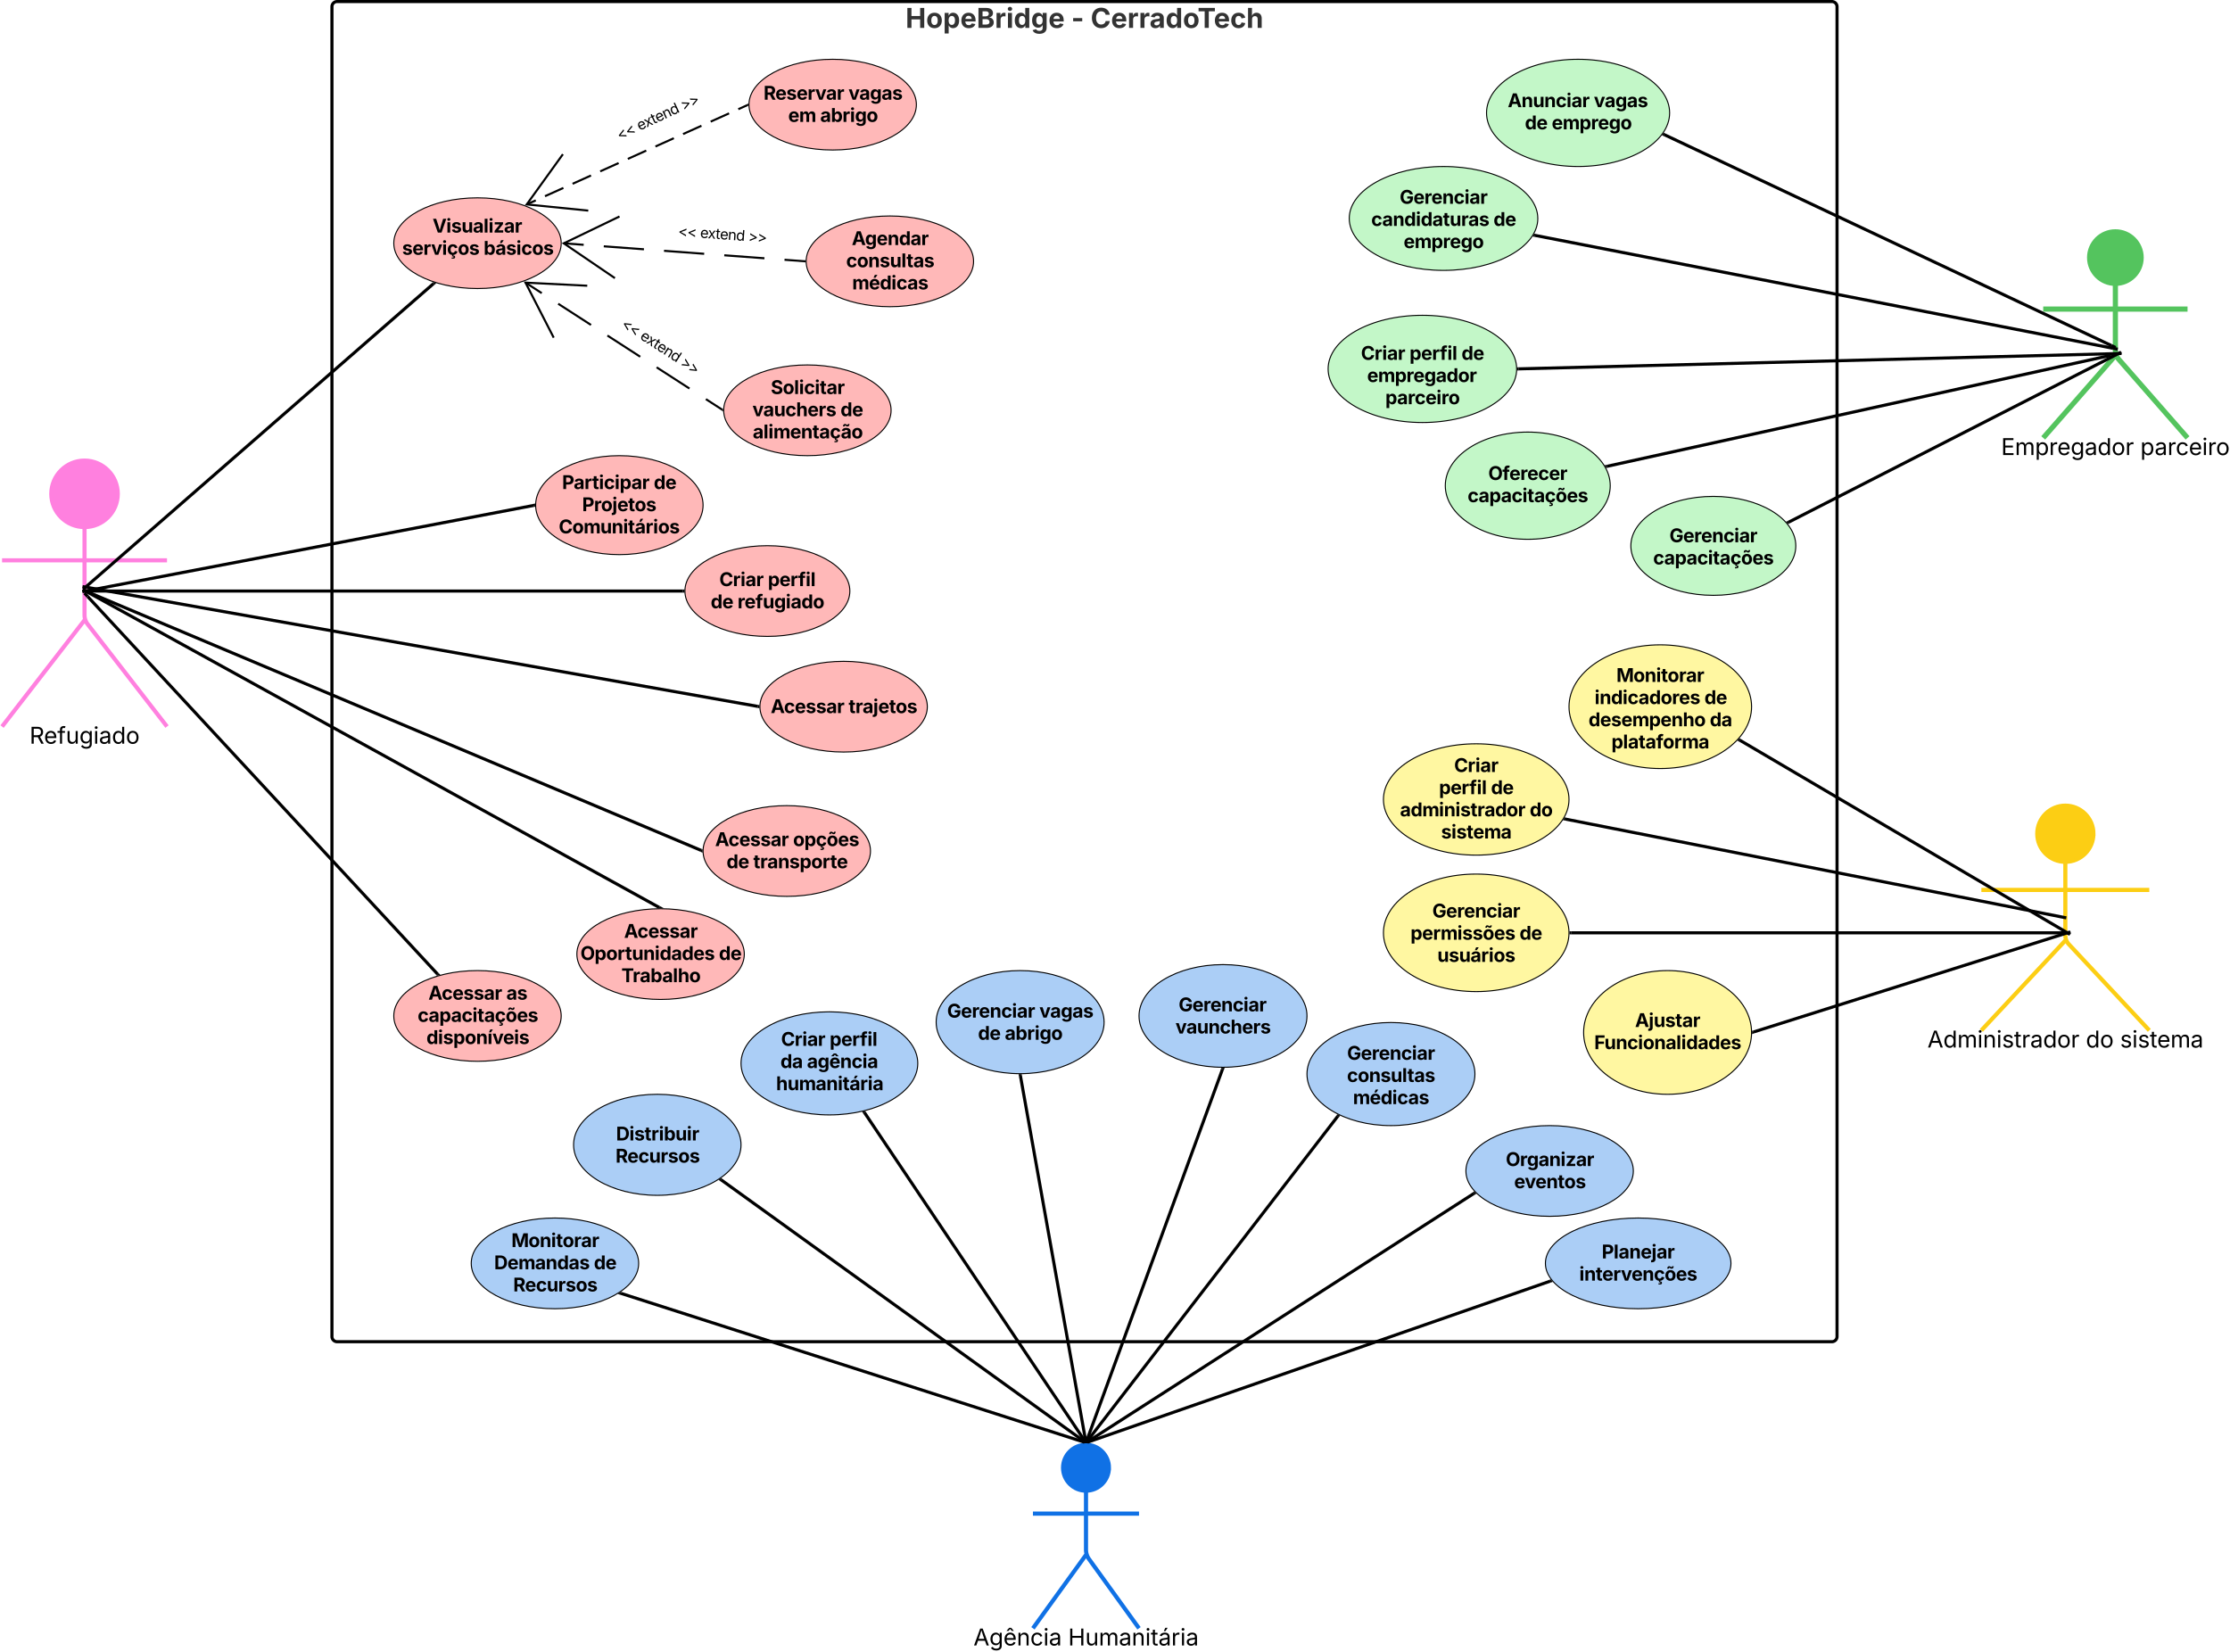 <svg xmlns="http://www.w3.org/2000/svg" xmlns:xlink="http://www.w3.org/1999/xlink" xmlns:lucid="lucid" width="2163.19" height="1602.61"><g transform="translate(1402 381.5)" lucid:page-tab-id="0_0"><path d="M-1500-500h2500v2000h-2500z" fill="#fff"/><path d="M-1080-375a5 5 0 0 1 5-5H375a5 5 0 0 1 5 5V915a5 5 0 0 1-5 5h-1450a5 5 0 0 1-5-5z" stroke="#000" stroke-width="3" fill-opacity="0"/><use xlink:href="#a" transform="matrix(1,0,0,1,-1072,-372) translate(548.419 17.568)"/><use xlink:href="#b" transform="matrix(1,0,0,1,-1072,-372) translate(709.174 17.568)"/><use xlink:href="#c" transform="matrix(1,0,0,1,-1072,-372) translate(727.964 17.568)"/><path d="M-1287.75 97.53c0 17.8-14.44 32.25-32.25 32.25-17.8 0-32.25-14.44-32.25-32.25 0-17.8 14.44-32.25 32.25-32.25 17.8 0 32.25 14.44 32.25 32.25z" stroke="#ff80df" stroke-width="4" fill="#ff80df"/><path d="M-1320 129.78v85.3a14.6 14.6 0 0 0 3.06 8.95l76.94 99.25m-80-103.2l-80 103.2m0-161.25h160" stroke="#ff80df" stroke-width="4" fill="none"/><path d="M-1400 70.28a5 5 0 0 1 5-5h150a5 5 0 0 1 5 5v270a5 5 0 0 1-5 5h-150a5 5 0 0 1-5-5z" fill="none"/><use xlink:href="#d" transform="matrix(1,0,0,1,-1480,323.278) translate(106.642 16.64)"/><path d="M-326.3 1042.25c0 12.3-9.96 22.25-22.24 22.25-12.3 0-22.25-9.96-22.25-22.25 0-12.3 9.97-22.25 22.26-22.25 12.28 0 22.25 9.96 22.25 22.25z" stroke="#1071e5" stroke-width="4" fill="#1071e5"/><path d="M-348.54 1064.5v57.3a15.46 15.46 0 0 0 2.93 9.05l48.5 67.15m-51.44-71.2L-400 1198m0-111.25h102.9" stroke="#1071e5" stroke-width="4" fill="none"/><path d="M-400 1025a5 5 0 0 1 5-5h92.9a5 5 0 0 1 5 5v190a5 5 0 0 1-5 5H-395a5 5 0 0 1-5-5z" fill="none"/><use xlink:href="#e" transform="matrix(1,0,0,1,-480,1198) translate(22.304 16.64)"/><use xlink:href="#f" transform="matrix(1,0,0,1,-480,1198) translate(114.155 16.64)"/><path d="M-857.6-145.6c0 24.3-36.35 44-81.2 44-44.84 0-81.2-19.7-81.2-44s36.36-44 81.2-44c44.85 0 81.2 19.7 81.2 44z" stroke="#000" fill="#ffb8b8"/><use xlink:href="#g" transform="matrix(1,0,0,1,-1020,-189.612) translate(37.598 33.722)"/><use xlink:href="#h" transform="matrix(1,0,0,1,-1020,-189.612) translate(8.072 55.233)"/><use xlink:href="#i" transform="matrix(1,0,0,1,-1020,-189.612) translate(87.143 55.233)"/><path d="M-513.07-280c0 24.3-36.35 44-81.2 44s-81.2-19.7-81.2-44 36.35-44 81.2-44 81.2 19.7 81.2 44z" stroke="#000" fill="#ffb8b8"/><use xlink:href="#j" transform="matrix(1,0,0,1,-675.478,-324) translate(14.161 39.222)"/><use xlink:href="#k" transform="matrix(1,0,0,1,-675.478,-324) translate(96.531 39.222)"/><use xlink:href="#l" transform="matrix(1,0,0,1,-675.478,-324) translate(38.067 60.733)"/><use xlink:href="#m" transform="matrix(1,0,0,1,-675.478,-324) translate(69.092 60.733)"/><path d="M-720 108.5c0 26.5-36.36 48-81.2 48-44.85 0-81.2-21.5-81.2-48s36.35-48 81.2-48c44.84 0 81.2 21.5 81.2 48z" stroke="#000" fill="#ffb8b8"/><use xlink:href="#n" transform="matrix(1,0,0,1,-882.412,60.5) translate(25.627 32.378)"/><use xlink:href="#o" transform="matrix(1,0,0,1,-882.412,60.5) translate(114.586 32.378)"/><use xlink:href="#p" transform="matrix(1,0,0,1,-882.412,60.5) translate(45.089 53.889)"/><use xlink:href="#q" transform="matrix(1,0,0,1,-882.412,60.5) translate(22.407 75.399)"/><path d="M675-131.62c0 13.8-11.2 24.98-25 24.98s-25-11.18-25-24.98 11.2-25 25-25 25 11.2 25 25z" stroke="#54c45e" stroke-width="5" fill="#54c45e"/><path d="M650-106.64v64.96a13.3 13.3 0 0 0 3.3 8.77L720 43.27m-70-79.96l-70 79.96m0-124.93h140" stroke="#54c45e" stroke-width="5" fill="none"/><path d="M580-151.6a5 5 0 0 1 5-5h130a5 5 0 0 1 5 5V60.27a5 5 0 0 1-5 5H585a5 5 0 0 1-5-5z" fill="none"/><use xlink:href="#r" transform="matrix(1,0,0,1,500,43.278) translate(39.155 16.64)"/><use xlink:href="#s" transform="matrix(1,0,0,1,500,43.278) translate(174.192 16.64)"/><path d="M-502.45 304c0 24.3-36.36 44-81.2 44-44.85 0-81.2-19.7-81.2-44s36.35-44 81.2-44c44.84 0 81.2 19.7 81.2 44z" stroke="#000" fill="#ffb8b8"/><use xlink:href="#t" transform="matrix(1,0,0,1,-664.861,260) translate(10.489 50.222)"/><use xlink:href="#u" transform="matrix(1,0,0,1,-664.861,260) translate(86.088 50.222)"/><path d="M628.7 427.25c0 15.05-12.2 27.25-27.24 27.25-15.05 0-27.25-12.2-27.25-27.25S586.4 400 601.47 400c15.05 0 27.25 12.2 27.25 27.25z" stroke="#fcce14" stroke-width="4" fill="#fcce14"/><path d="M601.46 454.5v71.3a12.68 12.68 0 0 0 3.4 8.65L682.92 618m-81.44-87.2L520 618m0-136.25h162.9" stroke="#fcce14" stroke-width="4" fill="none"/><path d="M520 405a5 5 0 0 1 5-5h152.9a5 5 0 0 1 5 5v230a5 5 0 0 1-5 5H525a5 5 0 0 1-5-5z" fill="none"/><use xlink:href="#v" transform="matrix(1,0,0,1,440,618) translate(27.668 16.64)"/><use xlink:href="#w" transform="matrix(1,0,0,1,440,618) translate(181.357 16.64)"/><use xlink:href="#x" transform="matrix(1,0,0,1,440,618) translate(214.538 16.64)"/><path d="M-557.6 444c0 24.3-36.35 44-81.2 44-44.84 0-81.2-19.7-81.2-44s36.36-44 81.2-44c44.85 0 81.2 19.7 81.2 44z" stroke="#000" fill="#ffb8b8"/><use xlink:href="#t" transform="matrix(1,0,0,1,-720,400) translate(11.696 39.222)"/><use xlink:href="#y" transform="matrix(1,0,0,1,-720,400) translate(87.295 39.222)"/><use xlink:href="#z" transform="matrix(1,0,0,1,-720,400) translate(22.764 60.733)"/><use xlink:href="#A" transform="matrix(1,0,0,1,-720,400) translate(48.771 60.733)"/><path d="M-680 544c0 24.3-36.36 44-81.2 44-44.85 0-81.2-19.7-81.2-44s36.35-44 81.2-44c44.84 0 81.2 19.7 81.2 44z" stroke="#000" fill="#ffb8b8"/><use xlink:href="#B" transform="matrix(1,0,0,1,-842.412,500) translate(45.811 28.222)"/><use xlink:href="#C" transform="matrix(1,0,0,1,-842.412,500) translate(3.432 49.733)"/><use xlink:href="#D" transform="matrix(1,0,0,1,-842.412,500) translate(137.781 49.733)"/><use xlink:href="#E" transform="matrix(1,0,0,1,-842.412,500) translate(43.172 71.243)"/><path d="M-981.54-106.32l-336.33 293.35" stroke="#000" stroke-width="3" fill="none"/><path d="M-980-107.16l1.26.35-1.86 1.6-1.94-2.2.53-.47z" stroke="#000" stroke-width=".05"/><path d="M-1317.84 187l-3.42 3M-884.4 108.78l-433.13 82.77" stroke="#000" stroke-width="3" fill="none"/><path d="M-882.9 108.5v.93l.04.56-1.3.24-.54-2.9 1.83-.35z" stroke="#000" stroke-width=".05"/><path d="M-1317.5 191.54l-4.45.86M-666.84 303.74l-650.68-115.46" stroke="#000" stroke-width="3" fill="none"/><path d="M-665.32 302.5l-.04 1.5v.8l.06.7-1.83-.32.5-2.9z" stroke="#000" stroke-width=".05"/><path d="M-1317.48 188.3l-4.47-.8" stroke="#000" stroke-width="3" fill="none"/><path d="M217.6-272c0 28.72-39.77 52-88.8 52-49.05 0-88.8-23.28-88.8-52s39.75-52 88.8-52c49.03 0 88.8 23.28 88.8 52z" stroke="#000" fill="#c3f7c8"/><use xlink:href="#F" transform="matrix(1,0,0,1,40,-324) translate(20.584 46.472)"/><use xlink:href="#G" transform="matrix(1,0,0,1,40,-324) translate(104.108 46.472)"/><use xlink:href="#z" transform="matrix(1,0,0,1,40,-324) translate(37.225 67.983)"/><use xlink:href="#H" transform="matrix(1,0,0,1,40,-324) translate(63.232 67.983)"/><path d="M-721.88 443.42l-595.74-251" stroke="#000" stroke-width="3" fill="none"/><path d="M-720.45 442.42v.05l-.05 1.53v.8l.07.83-2.06-.87 1.15-2.72z" stroke="#000" stroke-width=".05"/><path d="M-1317.58 192.43l-4.2-1.76" stroke="#000" stroke-width="3" fill="none"/><path d="M89.75-169.6c0 27.82-40.95 50.38-91.46 50.38-50.52 0-91.46-22.56-91.46-50.4 0-27.82 40.94-50.38 91.45-50.38 50.5 0 91.45 22.56 91.45 50.4z" stroke="#000" fill="#c3f7c8"/><use xlink:href="#I" transform="matrix(1,0,0,1,-93.162,-220) translate(48.888 36.16)"/><use xlink:href="#J" transform="matrix(1,0,0,1,-93.162,-220) translate(21.288 57.67)"/><use xlink:href="#D" transform="matrix(1,0,0,1,-93.162,-220) translate(139.925 57.67)"/><use xlink:href="#H" transform="matrix(1,0,0,1,-93.162,-220) translate(52.729 79.181)"/><path d="M297.1 304c0 33.14-39.65 60-88.56 60-48.9 0-88.54-26.86-88.54-60s39.64-60 88.54-60c48.9 0 88.55 26.86 88.55 60z" stroke="#000" fill="#fff7a1"/><use xlink:href="#K" transform="matrix(1,0,0,1,120,244) translate(45.931 35.972)"/><use xlink:href="#L" transform="matrix(1,0,0,1,120,244) translate(24.838 57.483)"/><use xlink:href="#D" transform="matrix(1,0,0,1,120,244) translate(131.375 57.483)"/><use xlink:href="#M" transform="matrix(1,0,0,1,120,244) translate(18.935 78.993)"/><use xlink:href="#N" transform="matrix(1,0,0,1,120,244) translate(136.548 78.993)"/><use xlink:href="#O" transform="matrix(1,0,0,1,120,244) translate(41.118 100.503)"/><path d="M297.1 620c0 33.14-36.48 60-81.47 60-44.98 0-81.45-26.86-81.45-60s36.47-60 81.45-60c45 0 81.46 26.86 81.46 60z" stroke="#000" fill="#fff7a1"/><use xlink:href="#P" transform="matrix(1,0,0,1,134.176,560) translate(49.869 54.722)"/><use xlink:href="#Q" transform="matrix(1,0,0,1,134.176,560) translate(10.277 76.233)"/><path d="M-762.52 498.77l-555.17-306.2" stroke="#000" stroke-width="3" fill="none"/><path d="M-757.97 499.6l-3.23-.1-1.78.03 1.14-2.06z" stroke="#000" stroke-width=".05"/><path d="M-1317.65 192.58l-3.98-2.2M212.4-250.9L646.15-46.3" stroke="#000" stroke-width="3" fill="none"/><path d="M213.08-252.2l-1.26 2.66-1.67-.8 1.02-1.35.73-1.06z" stroke="#000" stroke-width=".05"/><path d="M646.1-46.32l4.1 1.94M87-153.18L647.88-43.63" stroke="#000" stroke-width="3" fill="none"/><path d="M87.33-154.62l-.57 2.9-2.08-.4.77-1.2.86-1.5z" stroke="#000" stroke-width=".05"/><path d="M647.83-43.64l4.46.87" stroke="#000" stroke-width="3" fill="none"/><path d="M-782.48 844c0 24.3-36.36 44-81.2 44-44.85 0-81.2-19.7-81.2-44s36.35-44 81.2-44c44.84 0 81.2 19.7 81.2 44z" stroke="#000" fill="#abcef6"/><use xlink:href="#K" transform="matrix(1,0,0,1,-944.892,800) translate(38.931 28.222)"/><use xlink:href="#R" transform="matrix(1,0,0,1,-944.892,800) translate(22.239 49.733)"/><use xlink:href="#D" transform="matrix(1,0,0,1,-944.892,800) translate(118.975 49.733)"/><use xlink:href="#S" transform="matrix(1,0,0,1,-944.892,800) translate(40.689 71.243)"/><path d="M-683.17 729c0 27.06-36.36 49-81.2 49-44.86 0-81.22-21.94-81.22-49s36.37-49 81.22-49 81.2 21.94 81.2 49z" stroke="#000" fill="#abcef6"/><use xlink:href="#T" transform="matrix(1,0,0,1,-845.587,680) translate(41.184 44.785)"/><use xlink:href="#U" transform="matrix(1,0,0,1,-845.587,680) translate(40.689 66.295)"/><path d="M182.4 754.37c0 24.3-36.34 44-81.2 44-44.84 0-81.2-19.7-81.2-44s36.36-44 81.2-44c44.86 0 81.2 19.7 81.2 44z" stroke="#000" fill="#abcef6"/><use xlink:href="#V" transform="matrix(1,0,0,1,20,710.373) translate(38.662 39.222)"/><use xlink:href="#W" transform="matrix(1,0,0,1,20,710.373) translate(46.774 60.733)"/><path d="M-349.97 1017.53L-799.7 873.08" stroke="#000" stroke-width="3" fill="none"/><path d="M-345.24 1017.5l-.26.83-3.04-.34-1.68.17.66-2.06zM-799.2 871.7l-.9 2.8-2.66-.86 2.27-1.4.94-.66z" stroke="#000" stroke-width=".05"/><path d="M-349.76 1017.1L-702.44 763" stroke="#000" stroke-width="3" fill="none"/><path d="M-345.56 1018.32l-2.98-.33-2.06.22 1.67-2.33zM-701.55 761.83l-1.72 2.4-1.72-1.25.98-.6 1.63-1.16z" stroke="#000" stroke-width=".05"/><path d="M-347.28 1017.18l375.1-241.05" stroke="#000" stroke-width="3" fill="none"/><path d="M-346.57 1018.2l-1.97-.2-3.3.35 3.8-2.44zM28.92 775.17l1.24 1.2-1.58 1.02-1.6-2.5 1.07-.68z" stroke="#000" stroke-width=".05"/><path d="M120 523.37c0 31.48-40.3 57-90 57s-90-25.52-90-57 40.3-57 90-57 90 25.52 90 57z" stroke="#000" fill="#fff7a1"/><use xlink:href="#X" transform="matrix(1,0,0,1,-60,466.373) translate(47.388 42.16)"/><use xlink:href="#Y" transform="matrix(1,0,0,1,-60,466.373) translate(26.216 63.67)"/><use xlink:href="#Z" transform="matrix(1,0,0,1,-60,466.373) translate(131.997 63.67)"/><use xlink:href="#aa" transform="matrix(1,0,0,1,-60,466.373) translate(52.275 85.181)"/><path d="M122 523.37h479.96" stroke="#000" stroke-width="3" fill="none"/><path d="M122.04 524.85h-1.58l.04-1.47v-.58l-.04-.9h1.58z" stroke="#000" stroke-width=".05"/><path d="M601.92 523.37h4.54M299.02 619.55l303-95.73" stroke="#000" stroke-width="3" fill="none"/><path d="M299.5 620.94l-1.96.62.05-1.56-.04-1.54 1.05-.33z" stroke="#000" stroke-width=".05"/><path d="M602 523.84l4.32-1.37M285.65 336.5l316.5 186.1" stroke="#000" stroke-width="3" fill="none"/><path d="M286.44 335.25l-1.5 2.55-1.62-.96 1.2-1.25.83-1z" stroke="#000" stroke-width=".05"/><path d="M602.13 522.6l3.9 2.3" stroke="#000" stroke-width="3" fill="none"/><path d="M277.1 844c0 24.3-40.3 44-90 44-49.72 0-90-19.7-90-44s40.28-44 90-44c49.7 0 90 19.7 90 44z" stroke="#000" fill="#abcef6"/><use xlink:href="#ab" transform="matrix(1,0,0,1,97.088,800) translate(54.658 39.222)"/><use xlink:href="#ac" transform="matrix(1,0,0,1,97.088,800) translate(32.887 60.733)"/><path d="M101.78 861.24l-448.9 156.25" stroke="#000" stroke-width="3" fill="none"/><path d="M103.02 860.54l1.2 1.4-2 .7-.97-2.78.98-.34zM-346.85 1018.18l-1.7-.2-3.05.35-.26-.75 4.28-1.5z" stroke="#000" stroke-width=".05"/><path d="M-577.6 191.83c0 24.3-35.8 44-80 44-44.17 0-80-19.7-80-44s35.83-44 80-44c44.2 0 80 19.7 80 44z" stroke="#000" fill="#ffb8b8"/><use xlink:href="#ad" transform="matrix(1,0,0,1,-737.588,147.833) translate(33.33 39.222)"/><use xlink:href="#ae" transform="matrix(1,0,0,1,-737.588,147.833) translate(80.439 39.222)"/><use xlink:href="#af" transform="matrix(1,0,0,1,-737.588,147.833) translate(24.992 60.733)"/><use xlink:href="#ag" transform="matrix(1,0,0,1,-737.588,147.833) translate(50.999 60.733)"/><path d="M-739.6 191.83h-577.9" stroke="#000" stroke-width="3" fill="none"/><path d="M-738.1 191.83v.22l.06 1.26h-1.6v-2.94h1.6z" stroke="#000" stroke-width=".05"/><path d="M-1317.46 191.83h-4.54" stroke="#000" stroke-width="3" fill="none"/><path d="M-676.9-279.6l-8.92 4.03m-8.93 4.02l-17.86 8.03m-8.94 4.02l-17.86 8.04m-8.93 4.02l-17.86 8.04m-8.92 4l-17.86 8.05m-8.93 4.02l-17.87 8.04m-8.93 4.03l-17.86 8.03m-8.93 4.02l-17.85 8.04m-8.93 4.02l-8.93 4" stroke="#000" stroke-width="2" fill="none"/><path d="M-675.98-280v.8l.03.26-.56.25-.8-1.77 1.35-.6z" stroke="#000" stroke-width=".05"/><path d="M-831.35-177.2l-59.7-6.02 35.08-48.68" stroke="#000" stroke-width="2" fill="none"/><path d="M-857.6 604c0 24.3-36.35 44-81.2 44-44.84 0-81.2-19.7-81.2-44s36.36-44 81.2-44c44.85 0 81.2 19.7 81.2 44z" stroke="#000" fill="#ffb8b8"/><use xlink:href="#ah" transform="matrix(1,0,0,1,-1020,560) translate(33.567 28.222)"/><use xlink:href="#ai" transform="matrix(1,0,0,1,-1020,560) translate(109.166 28.222)"/><use xlink:href="#aj" transform="matrix(1,0,0,1,-1020,560) translate(23.124 49.733)"/><use xlink:href="#ak" transform="matrix(1,0,0,1,-1020,560) translate(31.666 71.243)"/><path d="M-977.56 563.42l-339.42-366.28" stroke="#000" stroke-width="3" fill="none"/><path d="M-974.9 564.1l-1.8.46-1.4.44-.57-.6 2.16-2z" stroke="#000" stroke-width=".05"/><path d="M-1316.95 197.17l-3.1-3.33" stroke="#000" stroke-width="3" fill="none"/><path d="M120 394c0 29.82-40.3 54-90 54s-90-24.18-90-54 40.3-54 90-54 90 24.18 90 54z" stroke="#000" fill="#fff7a1"/><use xlink:href="#al" transform="matrix(1,0,0,1,-60,340) translate(68.555 27.347)"/><use xlink:href="#am" transform="matrix(1,0,0,1,-60,340) translate(53.881 48.858)"/><use xlink:href="#an" transform="matrix(1,0,0,1,-60,340) translate(104.332 48.858)"/><use xlink:href="#ao" transform="matrix(1,0,0,1,-60,340) translate(16.051 70.368)"/><use xlink:href="#ap" transform="matrix(1,0,0,1,-60,340) translate(141.85 70.368)"/><use xlink:href="#aq" transform="matrix(1,0,0,1,-60,340) translate(55.903 91.878)"/><path d="M69.25-23.65c0 28.72-40.95 52-91.46 52-50.52 0-91.46-23.28-91.46-52s40.94-52 91.45-52c50.5 0 91.45 23.28 91.45 52z" stroke="#000" fill="#c3f7c8"/><use xlink:href="#ar" transform="matrix(1,0,0,1,-113.662,-75.651) translate(31.826 43.222)"/><use xlink:href="#as" transform="matrix(1,0,0,1,-113.662,-75.651) translate(78.936 43.222)"/><use xlink:href="#an" transform="matrix(1,0,0,1,-113.662,-75.651) translate(129.387 43.222)"/><use xlink:href="#at" transform="matrix(1,0,0,1,-113.662,-75.651) translate(37.845 64.733)"/><use xlink:href="#au" transform="matrix(1,0,0,1,-113.662,-75.651) translate(55.463 86.243)"/><path d="M-511.72 650c0 27.6-38.38 50-85.73 50-47.34 0-85.72-22.4-85.72-50s38.38-50 85.72-50c47.35 0 85.73 22.4 85.73 50z" stroke="#000" fill="#abcef6"/><g><use xlink:href="#ad" transform="matrix(1,0,0,1,-683.175,600) translate(38.83 33.003)"/><use xlink:href="#ae" transform="matrix(1,0,0,1,-683.175,600) translate(85.939 33.003)"/><use xlink:href="#av" transform="matrix(1,0,0,1,-683.175,600) translate(38.231 54.514)"/><use xlink:href="#aw" transform="matrix(1,0,0,1,-683.175,600) translate(63.969 54.514)"/><use xlink:href="#ax" transform="matrix(1,0,0,1,-683.175,600) translate(34.008 76.024)"/></g><path d="M597.98 508l-481.5-94.97M597.95 507.98l4.45.88" stroke="#000" stroke-width="3" fill="none"/><path d="M116.8 411.6l-.57 2.9-2.08-.42.64-.97 1-1.7z" stroke="#000" stroke-width=".05"/><path d="M-349.38 1016.74l-213.98-318.9" stroke="#000" stroke-width="3" fill="none"/><path d="M-346.62 1018.2l-1.92-.2-1.66.17-.43-.64 2.45-1.64zM-562.1 697.04l-2.46 1.64-1.15-1.7.2-.05 2.8-.75z" stroke="#000" stroke-width=".05"/><path d="M71.25-23.7l580.22-14.8" stroke="#000" stroke-width="3" fill="none"/><path d="M71.33-22.22l-1.62.04.05-1.47-.02-1.23-.02-.25 1.55-.04z" stroke="#000" stroke-width=".05"/><path d="M651.43-38.5l4.54-.12" stroke="#000" stroke-width="3" fill="none"/><g><path d="M-842.58-247.05a6 6 0 0 1 2.9-7.97l134.2-62.45a6 6 0 0 1 7.96 2.9l11.8 25.4a6 6 0 0 1-2.9 7.97l-134.18 62.44a6 6 0 0 1-7.97-2.9z" fill="none"/></g><g><use xlink:href="#ay" transform="matrix(0.907,-0.422,0.422,0.907,-845.112,-252.491) translate(37.077 24.85)"/><use xlink:href="#az" transform="matrix(0.907,-0.422,0.422,0.907,-845.112,-252.491) translate(58.47 24.85)"/><use xlink:href="#aA" transform="matrix(0.907,-0.422,0.422,0.907,-845.112,-252.491) translate(105.28 24.85)"/></g><path d="M-457.6-128c0 24.3-36.34 44-81.2 44-44.84 0-81.2-19.7-81.2-44s36.36-44 81.2-44c44.85 0 81.2 19.7 81.2 44z" stroke="#000" fill="#ffb8b8"/><g><use xlink:href="#aB" transform="matrix(1,0,0,1,-620,-172) translate(44.244 28.222)"/><use xlink:href="#aC" transform="matrix(1,0,0,1,-620,-172) translate(38.801 49.733)"/><use xlink:href="#aD" transform="matrix(1,0,0,1,-620,-172) translate(44.63 71.243)"/></g><path d="M-537.6 16.5c0 24.3-36.35 44-81.2 44-44.84 0-81.2-19.7-81.2-44s36.36-44 81.2-44c44.85 0 81.2 19.7 81.2 44z" stroke="#000" fill="#ffb8b8"/><g><use xlink:href="#aE" transform="matrix(1,0,0,1,-700,-27.5) translate(45.698 28.222)"/><use xlink:href="#aF" transform="matrix(1,0,0,1,-700,-27.5) translate(27.907 49.733)"/><use xlink:href="#D" transform="matrix(1,0,0,1,-700,-27.5) translate(113.306 49.733)"/><use xlink:href="#aG" transform="matrix(1,0,0,1,-700,-27.5) translate(28.198 71.243)"/></g><path d="M-621.5-128.07l-19.48-1.45m-19.48-1.45l-38.96-2.9m-19.5-1.45l-38.95-2.9m-19.48-1.46l-38.96-2.9m-19.5-1.45l-19.48-1.45" stroke="#000" stroke-width="2" fill="none"/><path d="M-620.47-128.98l-.03.98v.78l.02.2-1.12-.08.15-1.95z" stroke="#000" stroke-width=".05"/><path d="M-805.5-111.7l-49.6-33.76 54.05-26.06" stroke="#000" stroke-width="2" fill="none"/><g><path d="M-780-174.02a6 6 0 0 1 6.4-5.55l147.62 10.74a6 6 0 0 1 5.54 6.42l-2.03 27.9a6 6 0 0 1-6.42 5.56l-147.6-10.73a6 6 0 0 1-5.54-6.42z" fill="none"/></g><g><use xlink:href="#ay" transform="matrix(0.997,0.073,-0.073,0.997,-779.579,-180) translate(37.077 24.85)"/><use xlink:href="#az" transform="matrix(0.997,0.073,-0.073,0.997,-779.579,-180) translate(58.47 24.85)"/><use xlink:href="#aA" transform="matrix(0.997,0.073,-0.073,0.997,-779.579,-180) translate(105.28 24.85)"/></g><path d="M-701.34 15.96l-15.92-10.28m-15.92-10.3l-31.85-20.55m-15.92-10.28l-31.84-20.57M-828.7-66.3l-31.84-20.56m-15.92-10.28l-15.92-10.3" stroke="#000" stroke-width="2" fill="none"/><path d="M-700.47 15.36l-.03 1.14v.8l.04.38-1.43-.92 1.07-1.64z" stroke="#000" stroke-width=".05"/><path d="M-864.87-53.94l-27.38-53.4 59.93 3" stroke="#000" stroke-width="2" fill="none"/><g><path d="M-820.77-100.88a6 6 0 0 1 8.3-1.78l124.26 80.4a6 6 0 0 1 1.77 8.3l-15.2 23.5a6 6 0 0 1-8.3 1.8l-124.27-80.4a6 6 0 0 1-1.78-8.3z" fill="none"/></g><g><use xlink:href="#ay" transform="matrix(0.84,0.543,-0.543,0.84,-817.508,-105.915) translate(37.077 24.85)"/><use xlink:href="#az" transform="matrix(0.84,0.543,-0.543,0.84,-817.508,-105.915) translate(58.47 24.85)"/><use xlink:href="#aA" transform="matrix(0.84,0.543,-0.543,0.84,-817.508,-105.915) translate(105.28 24.85)"/></g><path d="M28.74 660.37c0 27.62-36.47 50-81.46 50-45 0-81.46-22.38-81.46-50 0-27.6 36.47-50 81.46-50 45 0 81.46 22.4 81.46 50z" stroke="#000" fill="#abcef6"/><g><use xlink:href="#aH" transform="matrix(1,0,0,1,-134.176,610.373) translate(38.888 36.16)"/><use xlink:href="#aC" transform="matrix(1,0,0,1,-134.176,610.373) translate(38.801 57.67)"/><use xlink:href="#aD" transform="matrix(1,0,0,1,-134.176,610.373) translate(44.63 79.181)"/></g><path d="M-134.18 604c0 27.5-36.47 49.8-81.45 49.8-45 0-81.46-22.3-81.46-49.8 0-27.5 36.48-49.8 81.47-49.8 44.98 0 81.45 22.3 81.45 49.8z" stroke="#000" fill="#abcef6"/><g><use xlink:href="#I" transform="matrix(1,0,0,1,-297.088,554.186) translate(38.388 45.347)"/><use xlink:href="#aI" transform="matrix(1,0,0,1,-297.088,554.186) translate(35.377 66.858)"/></g><path d="M-330.96 610c0 27.6-36.47 50-81.45 50-45 0-81.47-22.4-81.47-50s36.47-50 81.46-50c44.97 0 81.44 22.4 81.44 50z" stroke="#000" fill="#abcef6"/><g><use xlink:href="#aJ" transform="matrix(1,0,0,1,-493.868,560) translate(10.624 45.628)"/><use xlink:href="#k" transform="matrix(1,0,0,1,-493.868,560) translate(100.068 45.628)"/><use xlink:href="#z" transform="matrix(1,0,0,1,-493.868,560) translate(40.576 67.139)"/><use xlink:href="#m" transform="matrix(1,0,0,1,-493.868,560) translate(66.583 67.139)"/></g><path d="M-347.63 1016.8l243.35-315.56" stroke="#000" stroke-width="3" fill="none"/><path d="M-346.44 1017.67l-.4.5-1.7-.18-2.04.2 1.8-2.33zM-102 700.72l-1.13 1.45-2.34-1.8.76-1z" stroke="#000" stroke-width=".05"/><path d="M-348.03 1016.58l131.88-360.86" stroke="#000" stroke-width="3" fill="none"/><path d="M-346.63 1017.05l-.4 1.1-1.5-.16-1.65.17.78-2.13zM-215.63 654.3h1.58l-.72 1.97-2.78-1.02.37-.98z" stroke="#000" stroke-width=".05"/><path d="M-348.8 1016.5L-412.16 662" stroke="#000" stroke-width="3" fill="none"/><path d="M-347 1018.16l-1.54-.17-1.47.15-.27-1.42 2.9-.52zM-412.42 660.5l1.5-.03.23 1.28-2.9.52-.32-1.82z" stroke="#000" stroke-width=".05"/><path d="M160 89.63c0 28.72-35.82 52-80 52s-80-23.28-80-52 35.82-52 80-52 80 23.28 80 52z" stroke="#000" fill="#c3f7c8"/><g><use xlink:href="#aK" transform="matrix(1,0,0,1,0,37.627) translate(41.672 46.472)"/><use xlink:href="#aL" transform="matrix(1,0,0,1,0,37.627) translate(21.624 67.983)"/></g><path d="M340 148c0 26.5-35.82 48-80 48s-80-21.5-80-48 35.82-48 80-48 80 21.5 80 48z" stroke="#000" fill="#c3f7c8"/><g><use xlink:href="#aM" transform="matrix(1,0,0,1,180,100) translate(37.388 44.503)"/><use xlink:href="#aL" transform="matrix(1,0,0,1,180,100) translate(21.624 66.014)"/></g><path d="M156.84 70.84l488.8-107.67" stroke="#000" stroke-width="3" fill="none"/><path d="M157.2 72.28l-1.1.23-.42-.82-1.1-1.85 1.98-.43z" stroke="#000" stroke-width=".05"/><path d="M645.6-36.82l4.42-.98M332.9 125.1L651.64-37.86" stroke="#000" stroke-width="3" fill="none"/><path d="M333.6 126.4l-1.07.55-.58-.75-1.4-1.56 1.72-.87z" stroke="#000" stroke-width=".05"/><path d="M651.6-37.84l4.04-2.07" stroke="#000" stroke-width="3" fill="none"/><defs><path fill="#333" d="M135 0v-1490h305v602h649v-602h306V0h-306v-635H440V0H135" id="aN"/><path fill="#333" d="M628 22C291 22 81-210 81-554c0-346 210-578 547-578 336 0 547 232 547 578 0 344-211 576-547 576zm0-236c160 0 242-146 242-341 0-197-82-341-242-341S387-753 387-555c0 195 81 341 241 341" id="aO"/><path fill="#333" d="M128 418v-1536h295v188h14c41-89 129-202 319-202 248 0 453 193 453 575 0 372-197 576-455 576-183 0-275-108-317-198h-9v597H128zm534-640c156 0 240-139 240-336 0-196-83-334-240-334-154 0-241 131-241 334 0 202 88 336 241 336" id="aP"/><path fill="#333" d="M633 22C291 22 81-200 81-553c0-345 210-579 537-579 292 0 525 185 525 567v84H378c7 183 109 277 260 277 105 0 184-46 216-132l272 51C1071-99 893 22 633 22zM380-669h474c-15-146-94-237-233-237-143 0-229 99-241 237" id="aQ"/><path fill="#333" d="M135 0v-1490h591c327 0 492 160 492 383 0 177-115 286-268 320v15c168 8 326 140 326 361 0 236-176 411-512 411H135zm305-251h264c179 0 258-76 258-189 0-125-97-215-250-215H440v404zm0-613h241c131 0 228-74 228-194 0-109-79-183-222-183H440v377" id="aR"/><path fill="#333" d="M128 0v-1118h290v195h12c54-169 184-238 367-200v268c-27-8-86-15-130-15-138 0-239 95-239 234V0H128" id="aS"/><path fill="#333" d="M128 0v-1118h300V0H128zm150-1264c-91 0-165-68-165-154 0-85 74-154 165-154 90 0 165 69 165 154 0 86-75 154-165 154" id="aT"/><path fill="#333" d="M537 19C279 19 81-185 81-557c0-382 206-575 454-575 190 0 278 113 318 202h10v-560h300V0H868v-179h-15C812-89 719 19 537 19zm92-241c153 0 240-134 240-336 0-203-86-334-240-334-158 0-240 138-240 334 0 197 84 336 240 336" id="aU"/><path fill="#333" d="M625 442c-280 0-454-114-503-274l258-72c28 63 97 128 243 128 153 0 246-69 246-216v-206h-23C805-108 717-16 536-16 284-16 81-191 81-561c0-378 208-571 456-571 188 0 280 113 321 202h13v-188h295V-9c0 303-226 451-541 451zm5-686c153 0 240-119 240-319 0-198-86-329-240-329-158 0-241 137-241 329 0 195 85 319 241 319" id="aV"/><g id="a"><use transform="matrix(0.013,0,0,0.013,0,0)" xlink:href="#aN"/><use transform="matrix(0.013,0,0,0.013,19.922,0)" xlink:href="#aO"/><use transform="matrix(0.013,0,0,0.013,36.276,0)" xlink:href="#aP"/><use transform="matrix(0.013,0,0,0.013,53.086,0)" xlink:href="#aQ"/><use transform="matrix(0.013,0,0,0.013,68.971,0)" xlink:href="#aR"/><use transform="matrix(0.013,0,0,0.013,86.615,0)" xlink:href="#aS"/><use transform="matrix(0.013,0,0,0.013,97.669,0)" xlink:href="#aT"/><use transform="matrix(0.013,0,0,0.013,104.896,0)" xlink:href="#aU"/><use transform="matrix(0.013,0,0,0.013,121.706,0)" xlink:href="#aV"/><use transform="matrix(0.013,0,0,0.013,138.555,0)" xlink:href="#aQ"/></g><path fill="#333" d="M818-733v240H140v-240h678" id="aW"/><use transform="matrix(0.013,0,0,0.013,0,0)" xlink:href="#aW" id="b"/><path fill="#333" d="M786 20C389 20 94-260 94-744c0-487 299-766 692-766 339 0 597 194 641 529h-309c-28-162-156-258-326-258-233 0-388 179-388 495 0 323 157 493 387 493 170 0 298-97 328-259h309c-34 277-266 530-642 530" id="aX"/><path fill="#333" d="M440 22C227 22 68-92 68-313c0-250 202-322 422-343 195-21 271-24 271-105 0-95-63-149-175-149-116 0-187 57-211 129l-275-46c57-194 237-305 487-305 240 0 474 108 474 379V0H777v-155h-10C713-51 605 22 440 22zm85-211c140 0 238-93 238-211v-121c-37 26-156 42-222 51-111 16-185 59-185 149 0 87 70 132 169 132" id="aY"/><path fill="#333" d="M75-1237v-253h1217v253H837V0H531v-1237H75" id="aZ"/><path fill="#333" d="M628 22C291 22 81-210 81-554c0-346 210-578 547-578 265 0 455 142 497 372l-279 52c-25-116-99-188-215-188-160 0-244 139-244 341 0 200 84 341 244 341 116 0 193-74 217-195l279 51C1085-123 896 22 628 22" id="ba"/><path fill="#333" d="M428-647V0H128v-1490h294v586c65-146 175-228 341-228 232 0 385 159 385 421V0H847v-659c0-139-76-222-202-222-128 0-217 86-217 234" id="bb"/><g id="c"><use transform="matrix(0.013,0,0,0.013,0,0)" xlink:href="#aX"/><use transform="matrix(0.013,0,0,0.013,19.727,0)" xlink:href="#aQ"/><use transform="matrix(0.013,0,0,0.013,35.612,0)" xlink:href="#aS"/><use transform="matrix(0.013,0,0,0.013,46.667,0)" xlink:href="#aS"/><use transform="matrix(0.013,0,0,0.013,57.161,0)" xlink:href="#aY"/><use transform="matrix(0.013,0,0,0.013,72.643,0)" xlink:href="#aU"/><use transform="matrix(0.013,0,0,0.013,89.453,0)" xlink:href="#aO"/><use transform="matrix(0.013,0,0,0.013,103.724,0)" xlink:href="#aZ"/><use transform="matrix(0.013,0,0,0.013,119.44,0)" xlink:href="#aQ"/><use transform="matrix(0.013,0,0,0.013,135.326,0)" xlink:href="#ba"/><use transform="matrix(0.013,0,0,0.013,151.016,0)" xlink:href="#bb"/></g><path d="M180 0v-1490h510c348 0 508 194 508 460 0 198-88 351-276 417L1256 0h-220L726-579c-117 2-238 0-356 1V0H180zm190-747h312c235 0 327-108 327-283 0-177-92-293-329-293H370v576" id="bc"/><path d="M628 24c-324 0-524-230-524-574 0-343 198-582 503-582 237 0 487 146 487 559v75H286c9 234 145 362 343 362 132 0 231-58 273-172l174 48C1024-91 857 24 628 24zM287-650h624c-17-190-120-322-304-322-192 0-309 151-320 322" id="bd"/><path d="M678-1118v154H420V0H240v-964H20v-154h220v-149c0-194 155-293 318-293 85 0 141 18 168 30l-50 154c-19-6-47-17-97-17-111 0-159 58-159 166v109h258" id="be"/><path d="M537 14c-226 0-379-139-379-422v-710h180v695c0 172 97 275 253 275 160 0 281-109 281-300v-670h181V0H879v-209C806-46 684 14 537 14" id="bf"/><path d="M611 442c-248 0-391-105-460-228l146-94c47 65 117 165 314 165 178 0 307-82 307-266v-224h-17C863-141 792-18 576-18c-268 0-472-195-472-546 0-346 197-568 476-568 216 0 288 133 326 193h17v-179h175V29c0 289-215 413-487 413zm-5-620c203 0 314-146 314-390 0-237-108-403-314-403-213 0-319 180-319 403 0 230 109 390 319 390" id="bg"/><path d="M158 0v-1118h180V0H158zm91-1301c-68 0-125-53-125-119s57-119 125-119c69 0 126 53 126 119s-57 119-126 119" id="bh"/><path d="M471 26C259 26 90-98 90-318c0-256 228-303 435-329 202-27 287-16 287-108 0-139-79-219-234-219-161 0-248 86-283 164l-173-57c86-203 278-265 451-265 150 0 419 46 419 395V0H815v-152h-12C765-73 660 26 471 26zm31-159c199 0 310-134 310-271v-155c-30 35-226 55-295 64-131 17-246 59-246 186 0 116 97 176 231 176" id="bi"/><path d="M577 24c-279 0-473-224-473-580 0-354 195-576 474-576 218 0 287 134 324 193h14v-551h180V0H922v-173h-20C865-111 790 24 577 24zm27-161c203 0 314-172 314-421 0-247-108-413-314-413-212 0-317 181-317 413 0 235 108 421 317 421" id="bj"/><path d="M613 24c-304 0-509-231-509-576 0-350 205-580 509-580 305 0 511 230 511 580 0 345-206 576-511 576zm0-161c226 0 329-195 329-415 0-222-103-419-329-419-223 0-326 196-326 419 0 220 103 415 326 415" id="bk"/><g id="d"><use transform="matrix(0.011,0,0,0.011,0,0)" xlink:href="#bc"/><use transform="matrix(0.011,0,0,0.011,13.976,0)" xlink:href="#bd"/><use transform="matrix(0.011,0,0,0.011,26.931,0)" xlink:href="#be"/><use transform="matrix(0.011,0,0,0.011,35.156,0)" xlink:href="#bf"/><use transform="matrix(0.011,0,0,0.011,48.296,0)" xlink:href="#bg"/><use transform="matrix(0.011,0,0,0.011,61.925,0)" xlink:href="#bh"/><use transform="matrix(0.011,0,0,0.011,67.307,0)" xlink:href="#bi"/><use transform="matrix(0.011,0,0,0.011,79.785,0)" xlink:href="#bj"/><use transform="matrix(0.011,0,0,0.011,93.392,0)" xlink:href="#bk"/></g><path d="M52 0l541-1490h220L1361 0h-200l-149-416H398L254 0H52zm404-582h497c-103-290-145-390-251-756-108 377-145 460-246 756" id="bl"/><path d="M628 24c-324 0-524-230-524-574 0-343 198-582 503-582 237 0 487 146 487 559v75H286c9 234 145 362 343 362 132 0 231-58 273-172l174 48C1024-91 857 24 628 24zM287-650h624c-17-190-120-322-304-322-192 0-309 151-320 322zm172-632H282v-9l235-267h171l236 267v9H745l-142-175" id="bm"/><path d="M338-670V0H158v-1118h173l1 207c72-158 192-221 342-221 226 0 378 139 378 422V0H872v-695c0-172-96-275-252-275-161 0-282 109-282 300" id="bn"/><path d="M613 24c-304 0-509-231-509-576 0-350 205-580 509-580 216 0 392 114 453 309l-173 49c-33-115-133-197-280-197-223 0-326 196-326 419 0 220 103 415 326 415 150 0 252-85 285-206l172 49C1010-95 832 24 613 24" id="bo"/><g id="e"><use transform="matrix(0.011,0,0,0.011,0,0)" xlink:href="#bl"/><use transform="matrix(0.011,0,0,0.011,15.332,0)" xlink:href="#bg"/><use transform="matrix(0.011,0,0,0.011,28.961,0)" xlink:href="#bm"/><use transform="matrix(0.011,0,0,0.011,41.916,0)" xlink:href="#bn"/><use transform="matrix(0.011,0,0,0.011,55.046,0)" xlink:href="#bo"/><use transform="matrix(0.011,0,0,0.011,67.741,0)" xlink:href="#bh"/><use transform="matrix(0.011,0,0,0.011,73.123,0)" xlink:href="#bi"/></g><path d="M180 0v-1490h190v644h782v-644h190V0h-190v-678H370V0H180" id="bp"/><path d="M158 0v-1118h175l1 205c55-151 181-225 313-225 147 0 245 90 285 228 53-141 190-228 352-228 194 0 352 125 352 384V0h-181v-749c0-161-105-225-225-225-151 0-243 103-243 244V0H807v-767c0-124-93-207-219-207-131 0-250 92-250 270V0H158" id="bq"/><path d="M598-1118v154H368v674c0 100 37 144 132 144 23 0 62-6 92-12L629-6c-37 13-88 20-134 20-193 0-307-107-307-290v-688H20v-154h168v-266h180v266h230" id="br"/><path d="M471 26C259 26 90-98 90-318c0-256 228-303 435-329 202-27 287-16 287-108 0-139-79-219-234-219-161 0-248 86-283 164l-173-57c86-203 278-265 451-265 150 0 419 46 419 395V0H815v-152h-12C765-73 660 26 471 26zm31-159c199 0 310-134 310-271v-155c-30 35-226 55-295 64-131 17-246 59-246 186 0 116 97 176 231 176zm-23-1131l140-294h201l-194 294H479" id="bs"/><path d="M158 0v-1118h174v172h12c41-113 157-188 290-188 26 0 70 2 91 3v181c-11-2-60-10-108-10-161 0-279 109-279 260V0H158" id="bt"/><g id="f"><use transform="matrix(0.011,0,0,0.011,0,0)" xlink:href="#bp"/><use transform="matrix(0.011,0,0,0.011,16.515,0)" xlink:href="#bf"/><use transform="matrix(0.011,0,0,0.011,29.655,0)" xlink:href="#bq"/><use transform="matrix(0.011,0,0,0.011,49.121,0)" xlink:href="#bi"/><use transform="matrix(0.011,0,0,0.011,61.599,0)" xlink:href="#bn"/><use transform="matrix(0.011,0,0,0.011,74.729,0)" xlink:href="#bh"/><use transform="matrix(0.011,0,0,0.011,80.111,0)" xlink:href="#br"/><use transform="matrix(0.011,0,0,0.011,87.489,0)" xlink:href="#bs"/><use transform="matrix(0.011,0,0,0.011,99.967,0)" xlink:href="#bt"/><use transform="matrix(0.011,0,0,0.011,108.681,0)" xlink:href="#bh"/><use transform="matrix(0.011,0,0,0.011,114.062,0)" xlink:href="#bi"/></g><path d="M571 0L49-1490h339c138 427 271 775 384 1244 111-471 237-815 371-1244h337L970 0H571" id="bu"/><path d="M128 0v-1118h300V0H128zm150-1264c-91 0-165-68-165-154 0-85 74-154 165-154 90 0 165 69 165 154 0 86-75 154-165 154" id="bv"/><path d="M572 22C302 22 117-98 78-306l279-48c29 105 101 156 224 156 114 0 185-48 185-115 0-118-228-130-337-155-215-49-322-150-322-317 0-215 187-347 470-347 265 0 424 116 466 298l-266 47c-24-76-87-130-196-130-98 0-174 46-174 113 0 56 38 95 144 117l201 40c216 44 320 143 320 302 0 220-207 367-500 367" id="bw"/><path d="M513 14c-232 0-385-159-385-421v-711h300v659c0 139 76 222 202 222 127 0 217-86 217-234v-647h301V0H864l-4-232C797-74 683 14 513 14" id="bx"/><path d="M440 22C227 22 68-92 68-313c0-250 202-322 422-343 195-21 271-24 271-105 0-95-63-149-175-149-116 0-187 57-211 129l-275-46c57-194 237-305 487-305 240 0 474 108 474 379V0H777v-155h-10C713-51 605 22 440 22zm85-211c140 0 238-93 238-211v-121c-37 26-156 42-222 51-111 16-185 59-185 149 0 87 70 132 169 132" id="by"/><path d="M428-1490V0H128v-1490h300" id="bz"/><path d="M120 0v-182l551-686v-8H137v-242h897v199L514-250v8h539V0H120" id="bA"/><path d="M128 0v-1118h290v195h12c54-169 184-238 367-200v268c-27-8-86-15-130-15-138 0-239 95-239 234V0H128" id="bB"/><g id="g"><use transform="matrix(0.009,0,0,0.009,0,0)" xlink:href="#bu"/><use transform="matrix(0.009,0,0,0.009,13.273,0)" xlink:href="#bv"/><use transform="matrix(0.009,0,0,0.009,18.09,0)" xlink:href="#bw"/><use transform="matrix(0.009,0,0,0.009,28.047,0)" xlink:href="#bx"/><use transform="matrix(0.009,0,0,0.009,39.115,0)" xlink:href="#by"/><use transform="matrix(0.009,0,0,0.009,49.436,0)" xlink:href="#bz"/><use transform="matrix(0.009,0,0,0.009,54.253,0)" xlink:href="#bv"/><use transform="matrix(0.009,0,0,0.009,59.071,0)" xlink:href="#bA"/><use transform="matrix(0.009,0,0,0.009,69.253,0)" xlink:href="#by"/><use transform="matrix(0.009,0,0,0.009,79.575,0)" xlink:href="#bB"/></g><path d="M633 22C291 22 81-200 81-553c0-345 210-579 537-579 292 0 525 185 525 567v84H378c7 183 109 277 260 277 105 0 184-46 216-132l272 51C1071-99 893 22 633 22zM380-669h474c-15-146-94-237-233-237-143 0-229 99-241 237" id="bC"/><path d="M443 0L31-1118h319c90 293 199 572 268 885 66-313 175-593 264-885h315L784 0H443" id="bD"/><path d="M499 418V299c80-5 216 24 216-62 0-44-25-60-89-60h-91l26-158C264-10 81-233 81-554c0-346 210-578 547-578 265 0 455 142 497 372l-279 52c-25-116-99-188-215-188-160 0-244 139-244 341 0 200 84 341 244 341 116 0 193-74 217-195l279 51C1088-140 923 0 685 20l-4 68c126-6 197 51 197 157 0 123-72 173-239 173H499" id="bE"/><path d="M628 22C291 22 81-210 81-554c0-346 210-578 547-578 336 0 547 232 547 578 0 344-211 576-547 576zm0-236c160 0 242-146 242-341 0-197-82-341-242-341S387-753 387-555c0 195 81 341 241 341" id="bF"/><g id="h"><use transform="matrix(0.009,0,0,0.009,0,0)" xlink:href="#bw"/><use transform="matrix(0.009,0,0,0.009,9.957,0)" xlink:href="#bC"/><use transform="matrix(0.009,0,0,0.009,20.547,0)" xlink:href="#bB"/><use transform="matrix(0.009,0,0,0.009,28.064,0)" xlink:href="#bD"/><use transform="matrix(0.009,0,0,0.009,38.724,0)" xlink:href="#bv"/><use transform="matrix(0.009,0,0,0.009,43.542,0)" xlink:href="#bE"/><use transform="matrix(0.009,0,0,0.009,54.002,0)" xlink:href="#bF"/><use transform="matrix(0.009,0,0,0.009,64.905,0)" xlink:href="#bw"/></g><path d="M754 19C571 19 479-89 437-179h-14V0H128v-1490h300v560h9c41-89 129-202 319-202 248 0 453 193 453 575 0 372-197 576-455 576zm-92-241c156 0 240-139 240-336 0-196-83-334-240-334-154 0-241 131-241 334 0 202 88 336 241 336" id="bG"/><path d="M440 22C227 22 68-92 68-313c0-250 202-322 422-343 195-21 271-24 271-105 0-95-63-149-175-149-116 0-187 57-211 129l-275-46c57-194 237-305 487-305 240 0 474 108 474 379V0H777v-155h-10C713-51 605 22 440 22zm85-211c140 0 238-93 238-211v-121c-37 26-156 42-222 51-111 16-185 59-185 149 0 87 70 132 169 132zm-44-1071l139-311h278l-207 311H481" id="bH"/><path d="M628 22C291 22 81-210 81-554c0-346 210-578 547-578 265 0 455 142 497 372l-279 52c-25-116-99-188-215-188-160 0-244 139-244 341 0 200 84 341 244 341 116 0 193-74 217-195l279 51C1085-123 896 22 628 22" id="bI"/><g id="i"><use transform="matrix(0.009,0,0,0.009,0,0)" xlink:href="#bG"/><use transform="matrix(0.009,0,0,0.009,11.38,0)" xlink:href="#bH"/><use transform="matrix(0.009,0,0,0.009,21.701,0)" xlink:href="#bw"/><use transform="matrix(0.009,0,0,0.009,31.658,0)" xlink:href="#bv"/><use transform="matrix(0.009,0,0,0.009,36.476,0)" xlink:href="#bI"/><use transform="matrix(0.009,0,0,0.009,46.936,0)" xlink:href="#bF"/><use transform="matrix(0.009,0,0,0.009,57.839,0)" xlink:href="#bw"/></g><path d="M135 0v-1490h581c339 0 533 192 533 485 0 204-94 351-264 424L1302 0H964L680-532H440V0H135zm305-779h220c186 0 274-77 274-226 0-150-88-233-275-233H440v459" id="bJ"/><g id="j"><use transform="matrix(0.009,0,0,0.009,0,0)" xlink:href="#bJ"/><use transform="matrix(0.009,0,0,0.009,11.458,0)" xlink:href="#bC"/><use transform="matrix(0.009,0,0,0.009,22.049,0)" xlink:href="#bw"/><use transform="matrix(0.009,0,0,0.009,32.005,0)" xlink:href="#bC"/><use transform="matrix(0.009,0,0,0.009,42.595,0)" xlink:href="#bB"/><use transform="matrix(0.009,0,0,0.009,50.113,0)" xlink:href="#bD"/><use transform="matrix(0.009,0,0,0.009,60.599,0)" xlink:href="#by"/><use transform="matrix(0.009,0,0,0.009,70.92,0)" xlink:href="#bB"/></g><path d="M625 442c-280 0-454-114-503-274l258-72c28 63 97 128 243 128 153 0 246-69 246-216v-206h-23C805-108 717-16 536-16 284-16 81-191 81-561c0-378 208-571 456-571 188 0 280 113 321 202h13v-188h295V-9c0 303-226 451-541 451zm5-686c153 0 240-119 240-319 0-198-86-329-240-329-158 0-241 137-241 329 0 195 85 319 241 319" id="bK"/><g id="k"><use transform="matrix(0.009,0,0,0.009,0,0)" xlink:href="#bD"/><use transform="matrix(0.009,0,0,0.009,10.486,0)" xlink:href="#by"/><use transform="matrix(0.009,0,0,0.009,20.807,0)" xlink:href="#bK"/><use transform="matrix(0.009,0,0,0.009,32.04,0)" xlink:href="#by"/><use transform="matrix(0.009,0,0,0.009,42.361,0)" xlink:href="#bw"/></g><path d="M128 0v-1118h278l12 217c60-163 185-234 319-234 143 0 236 81 288 251 63-172 205-251 359-251 205 0 357 138 357 381V0h-301v-697c0-126-76-187-177-187-114 0-184 79-184 196V0H789v-705c0-109-72-179-174-179-106 0-187 74-187 208V0H128" id="bL"/><g id="l"><use transform="matrix(0.009,0,0,0.009,0,0)" xlink:href="#bC"/><use transform="matrix(0.009,0,0,0.009,10.59,0)" xlink:href="#bL"/></g><g id="m"><use transform="matrix(0.009,0,0,0.009,0,0)" xlink:href="#by"/><use transform="matrix(0.009,0,0,0.009,10.321,0)" xlink:href="#bG"/><use transform="matrix(0.009,0,0,0.009,21.528,0)" xlink:href="#bB"/><use transform="matrix(0.009,0,0,0.009,28.898,0)" xlink:href="#bv"/><use transform="matrix(0.009,0,0,0.009,33.715,0)" xlink:href="#bK"/><use transform="matrix(0.009,0,0,0.009,44.948,0)" xlink:href="#bF"/></g><path d="M135 0v-1490h581c339 0 533 210 533 503 0 295-197 500-540 500H440V0H135zm305-733h220c186 0 274-104 274-254s-88-251-275-251H440v505" id="bM"/><path d="M683-1118v229H474v562c0 71 29 104 102 104 23 0 73-7 95-13l43 225C647 9 580 16 520 16 296 16 174-96 174-301v-588H20v-229h154v-266h300v266h209" id="bN"/><path d="M128 418v-1536h295v188h14c41-89 129-202 319-202 248 0 453 193 453 575 0 372-197 576-455 576-183 0-275-108-317-198h-9v597H128zm534-640c156 0 240-139 240-336 0-196-83-334-240-334-154 0-241 131-241 334 0 202 88 336 241 336" id="bO"/><g id="n"><use transform="matrix(0.009,0,0,0.009,0,0)" xlink:href="#bM"/><use transform="matrix(0.009,0,0,0.009,11.293,0)" xlink:href="#by"/><use transform="matrix(0.009,0,0,0.009,21.615,0)" xlink:href="#bB"/><use transform="matrix(0.009,0,0,0.009,29.201,0)" xlink:href="#bN"/><use transform="matrix(0.009,0,0,0.009,35.712,0)" xlink:href="#bv"/><use transform="matrix(0.009,0,0,0.009,40.53,0)" xlink:href="#bI"/><use transform="matrix(0.009,0,0,0.009,50.99,0)" xlink:href="#bv"/><use transform="matrix(0.009,0,0,0.009,55.807,0)" xlink:href="#bO"/><use transform="matrix(0.009,0,0,0.009,67.188,0)" xlink:href="#by"/><use transform="matrix(0.009,0,0,0.009,77.509,0)" xlink:href="#bB"/></g><path d="M537 19C279 19 81-185 81-557c0-382 206-575 454-575 190 0 278 113 318 202h10v-560h300V0H868v-179h-15C812-89 719 19 537 19zm92-241c153 0 240-134 240-336 0-203-86-334-240-334-158 0-240 138-240 334 0 197 84 336 240 336" id="bP"/><g id="o"><use transform="matrix(0.009,0,0,0.009,0,0)" xlink:href="#bP"/><use transform="matrix(0.009,0,0,0.009,11.207,0)" xlink:href="#bC"/></g><path d="M127-1118h301V57c1 278-186 374-478 361V182c116 8 177-28 177-129v-1171zm151-146c-90 0-165-68-165-154 0-85 75-154 165-154s165 69 165 154c0 86-75 154-165 154" id="bQ"/><g id="p"><use transform="matrix(0.009,0,0,0.009,0,0)" xlink:href="#bM"/><use transform="matrix(0.009,0,0,0.009,11.519,0)" xlink:href="#bB"/><use transform="matrix(0.009,0,0,0.009,18.325,0)" xlink:href="#bF"/><use transform="matrix(0.009,0,0,0.009,29.227,0)" xlink:href="#bQ"/><use transform="matrix(0.009,0,0,0.009,34.045,0)" xlink:href="#bC"/><use transform="matrix(0.009,0,0,0.009,44.635,0)" xlink:href="#bN"/><use transform="matrix(0.009,0,0,0.009,50.972,0)" xlink:href="#bF"/><use transform="matrix(0.009,0,0,0.009,61.875,0)" xlink:href="#bw"/></g><path d="M786 20C389 20 94-260 94-744c0-487 299-766 692-766 339 0 597 194 641 529h-309c-28-162-156-258-326-258-233 0-388 179-388 495 0 323 157 493 387 493 170 0 298-97 328-259h309c-34 277-266 530-642 530" id="bR"/><path d="M428-647V0H128v-1118h283l4 231c63-156 176-245 348-245 232 0 384 159 384 421V0H847v-659c0-139-76-222-202-222-128 0-217 86-217 234" id="bS"/><g id="q"><use transform="matrix(0.009,0,0,0.009,0,0)" xlink:href="#bR"/><use transform="matrix(0.009,0,0,0.009,13.151,0)" xlink:href="#bF"/><use transform="matrix(0.009,0,0,0.009,24.054,0)" xlink:href="#bL"/><use transform="matrix(0.009,0,0,0.009,40.278,0)" xlink:href="#bx"/><use transform="matrix(0.009,0,0,0.009,51.345,0)" xlink:href="#bS"/><use transform="matrix(0.009,0,0,0.009,62.413,0)" xlink:href="#bv"/><use transform="matrix(0.009,0,0,0.009,67.231,0)" xlink:href="#bN"/><use transform="matrix(0.009,0,0,0.009,73.828,0)" xlink:href="#bH"/><use transform="matrix(0.009,0,0,0.009,84.149,0)" xlink:href="#bB"/><use transform="matrix(0.009,0,0,0.009,91.519,0)" xlink:href="#bv"/><use transform="matrix(0.009,0,0,0.009,96.337,0)" xlink:href="#bF"/><use transform="matrix(0.009,0,0,0.009,107.24,0)" xlink:href="#bw"/></g><path d="M180 0v-1490h908v168H370v486h669v168H370v500h727V0H180" id="bT"/><path d="M158 418v-1536h174v179h20c37-59 106-193 324-193 279 0 474 222 474 576 0 356-194 580-473 580-213 0-288-135-325-197h-14v591H158zm492-555c209 0 317-186 317-421 0-232-105-413-317-413-206 0-314 166-314 413 0 249 111 421 314 421" id="bU"/><g id="r"><use transform="matrix(0.011,0,0,0.011,0,0)" xlink:href="#bT"/><use transform="matrix(0.011,0,0,0.011,13.357,0)" xlink:href="#bq"/><use transform="matrix(0.011,0,0,0.011,32.823,0)" xlink:href="#bU"/><use transform="matrix(0.011,0,0,0.011,46.43,0)" xlink:href="#bt"/><use transform="matrix(0.011,0,0,0.011,54.427,0)" xlink:href="#bd"/><use transform="matrix(0.011,0,0,0.011,67.383,0)" xlink:href="#bg"/><use transform="matrix(0.011,0,0,0.011,81.011,0)" xlink:href="#bi"/><use transform="matrix(0.011,0,0,0.011,93.49,0)" xlink:href="#bj"/><use transform="matrix(0.011,0,0,0.011,107.096,0)" xlink:href="#bk"/><use transform="matrix(0.011,0,0,0.011,120.421,0)" xlink:href="#bt"/></g><g id="s"><use transform="matrix(0.011,0,0,0.011,0,0)" xlink:href="#bU"/><use transform="matrix(0.011,0,0,0.011,13.824,0)" xlink:href="#bi"/><use transform="matrix(0.011,0,0,0.011,26.302,0)" xlink:href="#bt"/><use transform="matrix(0.011,0,0,0.011,34.299,0)" xlink:href="#bo"/><use transform="matrix(0.011,0,0,0.011,46.994,0)" xlink:href="#bd"/><use transform="matrix(0.011,0,0,0.011,59.95,0)" xlink:href="#bh"/><use transform="matrix(0.011,0,0,0.011,65.332,0)" xlink:href="#bt"/><use transform="matrix(0.011,0,0,0.011,73.329,0)" xlink:href="#bk"/></g><path d="M49 0l509-1490h400L1480 0h-339l-115-346H497L386 0H49zm524-585h374c-75-213-124-402-192-666-66 268-110 453-182 666" id="bV"/><g id="t"><use transform="matrix(0.009,0,0,0.009,0,0)" xlink:href="#bV"/><use transform="matrix(0.009,0,0,0.009,12.865,0)" xlink:href="#bI"/><use transform="matrix(0.009,0,0,0.009,23.325,0)" xlink:href="#bC"/><use transform="matrix(0.009,0,0,0.009,33.915,0)" xlink:href="#bw"/><use transform="matrix(0.009,0,0,0.009,43.872,0)" xlink:href="#bw"/><use transform="matrix(0.009,0,0,0.009,53.828,0)" xlink:href="#by"/><use transform="matrix(0.009,0,0,0.009,64.149,0)" xlink:href="#bB"/></g><g id="u"><use transform="matrix(0.009,0,0,0.009,0,0)" xlink:href="#bN"/><use transform="matrix(0.009,0,0,0.009,6.51,0)" xlink:href="#bB"/><use transform="matrix(0.009,0,0,0.009,13.507,0)" xlink:href="#by"/><use transform="matrix(0.009,0,0,0.009,23.828,0)" xlink:href="#bQ"/><use transform="matrix(0.009,0,0,0.009,28.646,0)" xlink:href="#bC"/><use transform="matrix(0.009,0,0,0.009,39.236,0)" xlink:href="#bN"/><use transform="matrix(0.009,0,0,0.009,45.573,0)" xlink:href="#bF"/><use transform="matrix(0.009,0,0,0.009,56.476,0)" xlink:href="#bw"/></g><path d="M538 24C308 24 148-78 108-271l171-41c32 123 123 178 257 178 156 0 256-77 256-169 0-77-54-128-164-154l-186-44c-203-48-300-148-300-305 0-192 176-326 414-326 230 0 351 112 402 269l-163 42c-31-80-94-158-238-158-133 0-233 69-233 162 0 83 57 129 188 160l169 40c203 48 298 149 298 302 0 196-179 339-441 339" id="bW"/><g id="v"><use transform="matrix(0.011,0,0,0.011,0,0)" xlink:href="#bl"/><use transform="matrix(0.011,0,0,0.011,15.332,0)" xlink:href="#bj"/><use transform="matrix(0.011,0,0,0.011,28.939,0)" xlink:href="#bq"/><use transform="matrix(0.011,0,0,0.011,48.405,0)" xlink:href="#bh"/><use transform="matrix(0.011,0,0,0.011,53.787,0)" xlink:href="#bn"/><use transform="matrix(0.011,0,0,0.011,66.916,0)" xlink:href="#bh"/><use transform="matrix(0.011,0,0,0.011,72.298,0)" xlink:href="#bW"/><use transform="matrix(0.011,0,0,0.011,84.028,0)" xlink:href="#br"/><use transform="matrix(0.011,0,0,0.011,91.298,0)" xlink:href="#bt"/><use transform="matrix(0.011,0,0,0.011,99.664,0)" xlink:href="#bi"/><use transform="matrix(0.011,0,0,0.011,112.142,0)" xlink:href="#bj"/><use transform="matrix(0.011,0,0,0.011,125.749,0)" xlink:href="#bk"/><use transform="matrix(0.011,0,0,0.011,139.073,0)" xlink:href="#bt"/></g><g id="w"><use transform="matrix(0.011,0,0,0.011,0,0)" xlink:href="#bj"/><use transform="matrix(0.011,0,0,0.011,13.607,0)" xlink:href="#bk"/></g><g id="x"><use transform="matrix(0.011,0,0,0.011,0,0)" xlink:href="#bW"/><use transform="matrix(0.011,0,0,0.011,11.73,0)" xlink:href="#bh"/><use transform="matrix(0.011,0,0,0.011,17.112,0)" xlink:href="#bW"/><use transform="matrix(0.011,0,0,0.011,28.841,0)" xlink:href="#br"/><use transform="matrix(0.011,0,0,0.011,35.894,0)" xlink:href="#bd"/><use transform="matrix(0.011,0,0,0.011,48.85,0)" xlink:href="#bq"/><use transform="matrix(0.011,0,0,0.011,68.316,0)" xlink:href="#bi"/></g><path d="M628 22C291 22 81-210 81-554c0-346 210-578 547-578 336 0 547 232 547 578 0 344-211 576-547 576zm0-236c160 0 242-146 242-341 0-197-82-341-242-341S387-753 387-555c0 195 81 341 241 341zm140-1068c-128 0-194-103-258-103-41 0-63 39-65 97H280c4-169 85-265 208-265 129 0 189 103 257 103 45 0 64-33 68-97h162c-3 169-89 265-207 265" id="bX"/><g id="y"><use transform="matrix(0.009,0,0,0.009,0,0)" xlink:href="#bF"/><use transform="matrix(0.009,0,0,0.009,10.903,0)" xlink:href="#bO"/><use transform="matrix(0.009,0,0,0.009,22.109,0)" xlink:href="#bE"/><use transform="matrix(0.009,0,0,0.009,32.569,0)" xlink:href="#bX"/><use transform="matrix(0.009,0,0,0.009,43.472,0)" xlink:href="#bC"/><use transform="matrix(0.009,0,0,0.009,54.062,0)" xlink:href="#bw"/></g><g id="z"><use transform="matrix(0.009,0,0,0.009,0,0)" xlink:href="#bP"/><use transform="matrix(0.009,0,0,0.009,11.207,0)" xlink:href="#bC"/></g><g id="A"><use transform="matrix(0.009,0,0,0.009,0,0)" xlink:href="#bN"/><use transform="matrix(0.009,0,0,0.009,6.51,0)" xlink:href="#bB"/><use transform="matrix(0.009,0,0,0.009,13.507,0)" xlink:href="#by"/><use transform="matrix(0.009,0,0,0.009,23.828,0)" xlink:href="#bS"/><use transform="matrix(0.009,0,0,0.009,34.896,0)" xlink:href="#bw"/><use transform="matrix(0.009,0,0,0.009,44.852,0)" xlink:href="#bO"/><use transform="matrix(0.009,0,0,0.009,56.059,0)" xlink:href="#bF"/><use transform="matrix(0.009,0,0,0.009,66.962,0)" xlink:href="#bB"/><use transform="matrix(0.009,0,0,0.009,74.549,0)" xlink:href="#bN"/><use transform="matrix(0.009,0,0,0.009,80.885,0)" xlink:href="#bC"/></g><g id="B"><use transform="matrix(0.009,0,0,0.009,0,0)" xlink:href="#bV"/><use transform="matrix(0.009,0,0,0.009,12.865,0)" xlink:href="#bI"/><use transform="matrix(0.009,0,0,0.009,23.325,0)" xlink:href="#bC"/><use transform="matrix(0.009,0,0,0.009,33.915,0)" xlink:href="#bw"/><use transform="matrix(0.009,0,0,0.009,43.872,0)" xlink:href="#bw"/><use transform="matrix(0.009,0,0,0.009,53.828,0)" xlink:href="#by"/><use transform="matrix(0.009,0,0,0.009,64.149,0)" xlink:href="#bB"/></g><path d="M789 20C394 20 94-260 94-744c0-487 300-766 695-766s695 279 695 766c0 485-300 764-695 764zm0-271c231 0 385-174 385-493 0-321-154-495-385-495s-385 175-385 495c0 319 154 493 385 493" id="bY"/><g id="C"><use transform="matrix(0.009,0,0,0.009,0,0)" xlink:href="#bY"/><use transform="matrix(0.009,0,0,0.009,13.698,0)" xlink:href="#bO"/><use transform="matrix(0.009,0,0,0.009,24.905,0)" xlink:href="#bF"/><use transform="matrix(0.009,0,0,0.009,35.807,0)" xlink:href="#bB"/><use transform="matrix(0.009,0,0,0.009,43.394,0)" xlink:href="#bN"/><use transform="matrix(0.009,0,0,0.009,49.905,0)" xlink:href="#bx"/><use transform="matrix(0.009,0,0,0.009,60.972,0)" xlink:href="#bS"/><use transform="matrix(0.009,0,0,0.009,72.04,0)" xlink:href="#bv"/><use transform="matrix(0.009,0,0,0.009,76.858,0)" xlink:href="#bP"/><use transform="matrix(0.009,0,0,0.009,88.064,0)" xlink:href="#by"/><use transform="matrix(0.009,0,0,0.009,98.385,0)" xlink:href="#bP"/><use transform="matrix(0.009,0,0,0.009,109.592,0)" xlink:href="#bC"/><use transform="matrix(0.009,0,0,0.009,120.182,0)" xlink:href="#bw"/></g><g id="D"><use transform="matrix(0.009,0,0,0.009,0,0)" xlink:href="#bP"/><use transform="matrix(0.009,0,0,0.009,11.207,0)" xlink:href="#bC"/></g><path d="M75-1237v-253h1217v253H837V0H531v-1237H75" id="bZ"/><path d="M428-647V0H128v-1490h294v586c65-146 175-228 341-228 232 0 385 159 385 421V0H847v-659c0-139-76-222-202-222-128 0-217 86-217 234" id="ca"/><g id="E"><use transform="matrix(0.009,0,0,0.009,0,0)" xlink:href="#bZ"/><use transform="matrix(0.009,0,0,0.009,10.859,0)" xlink:href="#bB"/><use transform="matrix(0.009,0,0,0.009,17.856,0)" xlink:href="#by"/><use transform="matrix(0.009,0,0,0.009,28.177,0)" xlink:href="#bG"/><use transform="matrix(0.009,0,0,0.009,39.557,0)" xlink:href="#by"/><use transform="matrix(0.009,0,0,0.009,49.878,0)" xlink:href="#bz"/><use transform="matrix(0.009,0,0,0.009,54.696,0)" xlink:href="#ca"/><use transform="matrix(0.009,0,0,0.009,65.764,0)" xlink:href="#bF"/></g><g id="F"><use transform="matrix(0.009,0,0,0.009,0,0)" xlink:href="#bV"/><use transform="matrix(0.009,0,0,0.009,13.273,0)" xlink:href="#bS"/><use transform="matrix(0.009,0,0,0.009,24.34,0)" xlink:href="#bx"/><use transform="matrix(0.009,0,0,0.009,35.408,0)" xlink:href="#bS"/><use transform="matrix(0.009,0,0,0.009,46.476,0)" xlink:href="#bI"/><use transform="matrix(0.009,0,0,0.009,56.936,0)" xlink:href="#bv"/><use transform="matrix(0.009,0,0,0.009,61.753,0)" xlink:href="#by"/><use transform="matrix(0.009,0,0,0.009,72.075,0)" xlink:href="#bB"/></g><g id="G"><use transform="matrix(0.009,0,0,0.009,0,0)" xlink:href="#bD"/><use transform="matrix(0.009,0,0,0.009,10.486,0)" xlink:href="#by"/><use transform="matrix(0.009,0,0,0.009,20.807,0)" xlink:href="#bK"/><use transform="matrix(0.009,0,0,0.009,32.04,0)" xlink:href="#by"/><use transform="matrix(0.009,0,0,0.009,42.361,0)" xlink:href="#bw"/></g><g id="H"><use transform="matrix(0.009,0,0,0.009,0,0)" xlink:href="#bC"/><use transform="matrix(0.009,0,0,0.009,10.59,0)" xlink:href="#bL"/><use transform="matrix(0.009,0,0,0.009,26.814,0)" xlink:href="#bO"/><use transform="matrix(0.009,0,0,0.009,38.021,0)" xlink:href="#bB"/><use transform="matrix(0.009,0,0,0.009,44.826,0)" xlink:href="#bC"/><use transform="matrix(0.009,0,0,0.009,55.417,0)" xlink:href="#bK"/><use transform="matrix(0.009,0,0,0.009,66.649,0)" xlink:href="#bF"/></g><path d="M795 20C377 20 94-272 94-743c0-483 302-767 694-767 335 0 593 206 635 500h-310c-42-142-154-229-320-229-230 0-389 177-389 493s154 495 393 495c212 0 340-120 345-311H818v-232h620v186c0 391-269 628-643 628" id="cb"/><g id="I"><use transform="matrix(0.009,0,0,0.009,0,0)" xlink:href="#cb"/><use transform="matrix(0.009,0,0,0.009,13.342,0)" xlink:href="#bC"/><use transform="matrix(0.009,0,0,0.009,23.932,0)" xlink:href="#bB"/><use transform="matrix(0.009,0,0,0.009,30.738,0)" xlink:href="#bC"/><use transform="matrix(0.009,0,0,0.009,41.328,0)" xlink:href="#bS"/><use transform="matrix(0.009,0,0,0.009,52.396,0)" xlink:href="#bI"/><use transform="matrix(0.009,0,0,0.009,62.856,0)" xlink:href="#bv"/><use transform="matrix(0.009,0,0,0.009,67.674,0)" xlink:href="#by"/><use transform="matrix(0.009,0,0,0.009,77.995,0)" xlink:href="#bB"/></g><g id="J"><use transform="matrix(0.009,0,0,0.009,0,0)" xlink:href="#bI"/><use transform="matrix(0.009,0,0,0.009,10.634,0)" xlink:href="#by"/><use transform="matrix(0.009,0,0,0.009,20.955,0)" xlink:href="#bS"/><use transform="matrix(0.009,0,0,0.009,32.023,0)" xlink:href="#bP"/><use transform="matrix(0.009,0,0,0.009,43.229,0)" xlink:href="#bv"/><use transform="matrix(0.009,0,0,0.009,48.047,0)" xlink:href="#bP"/><use transform="matrix(0.009,0,0,0.009,59.253,0)" xlink:href="#by"/><use transform="matrix(0.009,0,0,0.009,69.575,0)" xlink:href="#bN"/><use transform="matrix(0.009,0,0,0.009,76.085,0)" xlink:href="#bx"/><use transform="matrix(0.009,0,0,0.009,87.153,0)" xlink:href="#bB"/><use transform="matrix(0.009,0,0,0.009,94.149,0)" xlink:href="#by"/><use transform="matrix(0.009,0,0,0.009,104.47,0)" xlink:href="#bw"/></g><path d="M135 0v-1490h468l242 684c30 94 76 293 111 455 34-161 80-360 110-455l238-684h470V0h-307c0-447-3-765 11-1227-122 503-246 788-395 1227H826C676-435 552-717 427-1215c15 453 11 775 11 1215H135" id="cc"/><g id="K"><use transform="matrix(0.009,0,0,0.009,0,0)" xlink:href="#cc"/><use transform="matrix(0.009,0,0,0.009,16.562,0)" xlink:href="#bF"/><use transform="matrix(0.009,0,0,0.009,27.465,0)" xlink:href="#bS"/><use transform="matrix(0.009,0,0,0.009,38.533,0)" xlink:href="#bv"/><use transform="matrix(0.009,0,0,0.009,43.351,0)" xlink:href="#bN"/><use transform="matrix(0.009,0,0,0.009,49.688,0)" xlink:href="#bF"/><use transform="matrix(0.009,0,0,0.009,60.59,0)" xlink:href="#bB"/><use transform="matrix(0.009,0,0,0.009,67.587,0)" xlink:href="#by"/><use transform="matrix(0.009,0,0,0.009,77.908,0)" xlink:href="#bB"/></g><g id="L"><use transform="matrix(0.009,0,0,0.009,0,0)" xlink:href="#bv"/><use transform="matrix(0.009,0,0,0.009,4.818,0)" xlink:href="#bS"/><use transform="matrix(0.009,0,0,0.009,15.885,0)" xlink:href="#bP"/><use transform="matrix(0.009,0,0,0.009,27.092,0)" xlink:href="#bv"/><use transform="matrix(0.009,0,0,0.009,31.91,0)" xlink:href="#bI"/><use transform="matrix(0.009,0,0,0.009,42.543,0)" xlink:href="#by"/><use transform="matrix(0.009,0,0,0.009,52.865,0)" xlink:href="#bP"/><use transform="matrix(0.009,0,0,0.009,64.071,0)" xlink:href="#bF"/><use transform="matrix(0.009,0,0,0.009,74.974,0)" xlink:href="#bB"/><use transform="matrix(0.009,0,0,0.009,81.78,0)" xlink:href="#bC"/><use transform="matrix(0.009,0,0,0.009,92.37,0)" xlink:href="#bw"/></g><g id="M"><use transform="matrix(0.009,0,0,0.009,0,0)" xlink:href="#bP"/><use transform="matrix(0.009,0,0,0.009,11.207,0)" xlink:href="#bC"/><use transform="matrix(0.009,0,0,0.009,21.797,0)" xlink:href="#bw"/><use transform="matrix(0.009,0,0,0.009,31.753,0)" xlink:href="#bC"/><use transform="matrix(0.009,0,0,0.009,42.344,0)" xlink:href="#bL"/><use transform="matrix(0.009,0,0,0.009,58.568,0)" xlink:href="#bO"/><use transform="matrix(0.009,0,0,0.009,69.774,0)" xlink:href="#bC"/><use transform="matrix(0.009,0,0,0.009,80.365,0)" xlink:href="#bS"/><use transform="matrix(0.009,0,0,0.009,91.432,0)" xlink:href="#ca"/><use transform="matrix(0.009,0,0,0.009,102.5,0)" xlink:href="#bF"/></g><g id="N"><use transform="matrix(0.009,0,0,0.009,0,0)" xlink:href="#bP"/><use transform="matrix(0.009,0,0,0.009,11.207,0)" xlink:href="#by"/></g><path d="M750-1118v229H516V0H217v-889H20v-229h197v-86c0-238 156-356 363-356 94 0 178 20 215 31l-54 226c-25-7-61-15-100-15-123-3-131 84-125 200h234" id="cd"/><g id="O"><use transform="matrix(0.009,0,0,0.009,0,0)" xlink:href="#bO"/><use transform="matrix(0.009,0,0,0.009,11.207,0)" xlink:href="#bz"/><use transform="matrix(0.009,0,0,0.009,16.024,0)" xlink:href="#by"/><use transform="matrix(0.009,0,0,0.009,26.345,0)" xlink:href="#bN"/><use transform="matrix(0.009,0,0,0.009,32.943,0)" xlink:href="#by"/><use transform="matrix(0.009,0,0,0.009,43.264,0)" xlink:href="#cd"/><use transform="matrix(0.009,0,0,0.009,49.957,0)" xlink:href="#bF"/><use transform="matrix(0.009,0,0,0.009,60.859,0)" xlink:href="#bB"/><use transform="matrix(0.009,0,0,0.009,68.229,0)" xlink:href="#bL"/><use transform="matrix(0.009,0,0,0.009,84.453,0)" xlink:href="#by"/></g><g id="P"><use transform="matrix(0.009,0,0,0.009,0,0)" xlink:href="#bV"/><use transform="matrix(0.009,0,0,0.009,13.273,0)" xlink:href="#bQ"/><use transform="matrix(0.009,0,0,0.009,18.09,0)" xlink:href="#bx"/><use transform="matrix(0.009,0,0,0.009,29.158,0)" xlink:href="#bw"/><use transform="matrix(0.009,0,0,0.009,39.115,0)" xlink:href="#bN"/><use transform="matrix(0.009,0,0,0.009,45.712,0)" xlink:href="#by"/><use transform="matrix(0.009,0,0,0.009,56.033,0)" xlink:href="#bB"/></g><path d="M135 0v-1490h980v253H440v416h609v249H440V0H135" id="ce"/><g id="Q"><use transform="matrix(0.009,0,0,0.009,0,0)" xlink:href="#ce"/><use transform="matrix(0.009,0,0,0.009,9.835,0)" xlink:href="#bx"/><use transform="matrix(0.009,0,0,0.009,20.903,0)" xlink:href="#bS"/><use transform="matrix(0.009,0,0,0.009,31.97,0)" xlink:href="#bI"/><use transform="matrix(0.009,0,0,0.009,42.431,0)" xlink:href="#bv"/><use transform="matrix(0.009,0,0,0.009,47.248,0)" xlink:href="#bF"/><use transform="matrix(0.009,0,0,0.009,58.151,0)" xlink:href="#bS"/><use transform="matrix(0.009,0,0,0.009,69.219,0)" xlink:href="#by"/><use transform="matrix(0.009,0,0,0.009,79.54,0)" xlink:href="#bz"/><use transform="matrix(0.009,0,0,0.009,84.358,0)" xlink:href="#bv"/><use transform="matrix(0.009,0,0,0.009,89.175,0)" xlink:href="#bP"/><use transform="matrix(0.009,0,0,0.009,100.382,0)" xlink:href="#by"/><use transform="matrix(0.009,0,0,0.009,110.703,0)" xlink:href="#bP"/><use transform="matrix(0.009,0,0,0.009,121.91,0)" xlink:href="#bC"/><use transform="matrix(0.009,0,0,0.009,132.5,0)" xlink:href="#bw"/></g><path d="M659 0H135v-1490h529c448 0 721 280 721 744 0 466-273 746-726 746zM440-263h204c287 0 437-148 437-483 0-333-150-481-435-481H440v964" id="cf"/><g id="R"><use transform="matrix(0.009,0,0,0.009,0,0)" xlink:href="#cf"/><use transform="matrix(0.009,0,0,0.009,12.839,0)" xlink:href="#bC"/><use transform="matrix(0.009,0,0,0.009,23.429,0)" xlink:href="#bL"/><use transform="matrix(0.009,0,0,0.009,39.653,0)" xlink:href="#by"/><use transform="matrix(0.009,0,0,0.009,49.974,0)" xlink:href="#bS"/><use transform="matrix(0.009,0,0,0.009,61.042,0)" xlink:href="#bP"/><use transform="matrix(0.009,0,0,0.009,72.248,0)" xlink:href="#by"/><use transform="matrix(0.009,0,0,0.009,82.569,0)" xlink:href="#bw"/></g><g id="S"><use transform="matrix(0.009,0,0,0.009,0,0)" xlink:href="#bJ"/><use transform="matrix(0.009,0,0,0.009,11.458,0)" xlink:href="#bC"/><use transform="matrix(0.009,0,0,0.009,22.049,0)" xlink:href="#bI"/><use transform="matrix(0.009,0,0,0.009,32.509,0)" xlink:href="#bx"/><use transform="matrix(0.009,0,0,0.009,43.576,0)" xlink:href="#bB"/><use transform="matrix(0.009,0,0,0.009,50.816,0)" xlink:href="#bw"/><use transform="matrix(0.009,0,0,0.009,60.773,0)" xlink:href="#bF"/><use transform="matrix(0.009,0,0,0.009,71.675,0)" xlink:href="#bw"/></g><g id="T"><use transform="matrix(0.009,0,0,0.009,0,0)" xlink:href="#cf"/><use transform="matrix(0.009,0,0,0.009,12.839,0)" xlink:href="#bv"/><use transform="matrix(0.009,0,0,0.009,17.656,0)" xlink:href="#bw"/><use transform="matrix(0.009,0,0,0.009,27.613,0)" xlink:href="#bN"/><use transform="matrix(0.009,0,0,0.009,34.123,0)" xlink:href="#bB"/><use transform="matrix(0.009,0,0,0.009,41.493,0)" xlink:href="#bv"/><use transform="matrix(0.009,0,0,0.009,46.311,0)" xlink:href="#bG"/><use transform="matrix(0.009,0,0,0.009,57.517,0)" xlink:href="#bx"/><use transform="matrix(0.009,0,0,0.009,68.585,0)" xlink:href="#bv"/><use transform="matrix(0.009,0,0,0.009,73.403,0)" xlink:href="#bB"/></g><g id="U"><use transform="matrix(0.009,0,0,0.009,0,0)" xlink:href="#bJ"/><use transform="matrix(0.009,0,0,0.009,11.458,0)" xlink:href="#bC"/><use transform="matrix(0.009,0,0,0.009,22.049,0)" xlink:href="#bI"/><use transform="matrix(0.009,0,0,0.009,32.509,0)" xlink:href="#bx"/><use transform="matrix(0.009,0,0,0.009,43.576,0)" xlink:href="#bB"/><use transform="matrix(0.009,0,0,0.009,50.816,0)" xlink:href="#bw"/><use transform="matrix(0.009,0,0,0.009,60.773,0)" xlink:href="#bF"/><use transform="matrix(0.009,0,0,0.009,71.675,0)" xlink:href="#bw"/></g><g id="V"><use transform="matrix(0.009,0,0,0.009,0,0)" xlink:href="#bY"/><use transform="matrix(0.009,0,0,0.009,13.698,0)" xlink:href="#bB"/><use transform="matrix(0.009,0,0,0.009,20.503,0)" xlink:href="#bK"/><use transform="matrix(0.009,0,0,0.009,31.736,0)" xlink:href="#by"/><use transform="matrix(0.009,0,0,0.009,42.057,0)" xlink:href="#bS"/><use transform="matrix(0.009,0,0,0.009,53.125,0)" xlink:href="#bv"/><use transform="matrix(0.009,0,0,0.009,57.943,0)" xlink:href="#bA"/><use transform="matrix(0.009,0,0,0.009,68.125,0)" xlink:href="#by"/><use transform="matrix(0.009,0,0,0.009,78.446,0)" xlink:href="#bB"/></g><g id="W"><use transform="matrix(0.009,0,0,0.009,0,0)" xlink:href="#bC"/><use transform="matrix(0.009,0,0,0.009,10.269,0)" xlink:href="#bD"/><use transform="matrix(0.009,0,0,0.009,20.608,0)" xlink:href="#bC"/><use transform="matrix(0.009,0,0,0.009,31.198,0)" xlink:href="#bS"/><use transform="matrix(0.009,0,0,0.009,42.266,0)" xlink:href="#bN"/><use transform="matrix(0.009,0,0,0.009,48.602,0)" xlink:href="#bF"/><use transform="matrix(0.009,0,0,0.009,59.505,0)" xlink:href="#bw"/></g><g id="X"><use transform="matrix(0.009,0,0,0.009,0,0)" xlink:href="#cb"/><use transform="matrix(0.009,0,0,0.009,13.342,0)" xlink:href="#bC"/><use transform="matrix(0.009,0,0,0.009,23.932,0)" xlink:href="#bB"/><use transform="matrix(0.009,0,0,0.009,30.738,0)" xlink:href="#bC"/><use transform="matrix(0.009,0,0,0.009,41.328,0)" xlink:href="#bS"/><use transform="matrix(0.009,0,0,0.009,52.396,0)" xlink:href="#bI"/><use transform="matrix(0.009,0,0,0.009,62.856,0)" xlink:href="#bv"/><use transform="matrix(0.009,0,0,0.009,67.674,0)" xlink:href="#by"/><use transform="matrix(0.009,0,0,0.009,77.995,0)" xlink:href="#bB"/></g><g id="Y"><use transform="matrix(0.009,0,0,0.009,0,0)" xlink:href="#bO"/><use transform="matrix(0.009,0,0,0.009,11.207,0)" xlink:href="#bC"/><use transform="matrix(0.009,0,0,0.009,21.797,0)" xlink:href="#bB"/><use transform="matrix(0.009,0,0,0.009,29.167,0)" xlink:href="#bL"/><use transform="matrix(0.009,0,0,0.009,45.391,0)" xlink:href="#bv"/><use transform="matrix(0.009,0,0,0.009,50.208,0)" xlink:href="#bw"/><use transform="matrix(0.009,0,0,0.009,60.165,0)" xlink:href="#bw"/><use transform="matrix(0.009,0,0,0.009,70.122,0)" xlink:href="#bX"/><use transform="matrix(0.009,0,0,0.009,81.024,0)" xlink:href="#bC"/><use transform="matrix(0.009,0,0,0.009,91.615,0)" xlink:href="#bw"/></g><g id="Z"><use transform="matrix(0.009,0,0,0.009,0,0)" xlink:href="#bP"/><use transform="matrix(0.009,0,0,0.009,11.207,0)" xlink:href="#bC"/></g><g id="aa"><use transform="matrix(0.009,0,0,0.009,0,0)" xlink:href="#bx"/><use transform="matrix(0.009,0,0,0.009,11.068,0)" xlink:href="#bw"/><use transform="matrix(0.009,0,0,0.009,21.024,0)" xlink:href="#bx"/><use transform="matrix(0.009,0,0,0.009,32.092,0)" xlink:href="#bH"/><use transform="matrix(0.009,0,0,0.009,42.413,0)" xlink:href="#bB"/><use transform="matrix(0.009,0,0,0.009,49.783,0)" xlink:href="#bv"/><use transform="matrix(0.009,0,0,0.009,54.601,0)" xlink:href="#bF"/><use transform="matrix(0.009,0,0,0.009,65.503,0)" xlink:href="#bw"/></g><g id="ab"><use transform="matrix(0.009,0,0,0.009,0,0)" xlink:href="#bM"/><use transform="matrix(0.009,0,0,0.009,11.519,0)" xlink:href="#bz"/><use transform="matrix(0.009,0,0,0.009,16.337,0)" xlink:href="#by"/><use transform="matrix(0.009,0,0,0.009,26.658,0)" xlink:href="#bS"/><use transform="matrix(0.009,0,0,0.009,37.726,0)" xlink:href="#bC"/><use transform="matrix(0.009,0,0,0.009,48.316,0)" xlink:href="#bQ"/><use transform="matrix(0.009,0,0,0.009,53.134,0)" xlink:href="#by"/><use transform="matrix(0.009,0,0,0.009,63.455,0)" xlink:href="#bB"/></g><g id="ac"><use transform="matrix(0.009,0,0,0.009,0,0)" xlink:href="#bv"/><use transform="matrix(0.009,0,0,0.009,4.818,0)" xlink:href="#bS"/><use transform="matrix(0.009,0,0,0.009,15.885,0)" xlink:href="#bN"/><use transform="matrix(0.009,0,0,0.009,22.222,0)" xlink:href="#bC"/><use transform="matrix(0.009,0,0,0.009,32.812,0)" xlink:href="#bB"/><use transform="matrix(0.009,0,0,0.009,40.33,0)" xlink:href="#bD"/><use transform="matrix(0.009,0,0,0.009,50.668,0)" xlink:href="#bC"/><use transform="matrix(0.009,0,0,0.009,61.259,0)" xlink:href="#bS"/><use transform="matrix(0.009,0,0,0.009,72.326,0)" xlink:href="#bE"/><use transform="matrix(0.009,0,0,0.009,82.786,0)" xlink:href="#bX"/><use transform="matrix(0.009,0,0,0.009,93.689,0)" xlink:href="#bC"/><use transform="matrix(0.009,0,0,0.009,104.28,0)" xlink:href="#bw"/></g><g id="ad"><use transform="matrix(0.009,0,0,0.009,0,0)" xlink:href="#bR"/><use transform="matrix(0.009,0,0,0.009,13.151,0)" xlink:href="#bB"/><use transform="matrix(0.009,0,0,0.009,20.521,0)" xlink:href="#bv"/><use transform="matrix(0.009,0,0,0.009,25.339,0)" xlink:href="#by"/><use transform="matrix(0.009,0,0,0.009,35.66,0)" xlink:href="#bB"/></g><g id="ae"><use transform="matrix(0.009,0,0,0.009,0,0)" xlink:href="#bO"/><use transform="matrix(0.009,0,0,0.009,11.207,0)" xlink:href="#bC"/><use transform="matrix(0.009,0,0,0.009,21.797,0)" xlink:href="#bB"/><use transform="matrix(0.009,0,0,0.009,29.384,0)" xlink:href="#cd"/><use transform="matrix(0.009,0,0,0.009,36.606,0)" xlink:href="#bv"/><use transform="matrix(0.009,0,0,0.009,41.424,0)" xlink:href="#bz"/></g><g id="af"><use transform="matrix(0.009,0,0,0.009,0,0)" xlink:href="#bP"/><use transform="matrix(0.009,0,0,0.009,11.207,0)" xlink:href="#bC"/></g><g id="ag"><use transform="matrix(0.009,0,0,0.009,0,0)" xlink:href="#bB"/><use transform="matrix(0.009,0,0,0.009,6.806,0)" xlink:href="#bC"/><use transform="matrix(0.009,0,0,0.009,17.396,0)" xlink:href="#cd"/><use transform="matrix(0.009,0,0,0.009,24.47,0)" xlink:href="#bx"/><use transform="matrix(0.009,0,0,0.009,35.538,0)" xlink:href="#bK"/><use transform="matrix(0.009,0,0,0.009,46.771,0)" xlink:href="#bv"/><use transform="matrix(0.009,0,0,0.009,51.589,0)" xlink:href="#by"/><use transform="matrix(0.009,0,0,0.009,61.91,0)" xlink:href="#bP"/><use transform="matrix(0.009,0,0,0.009,73.116,0)" xlink:href="#bF"/></g><g id="ah"><use transform="matrix(0.009,0,0,0.009,0,0)" xlink:href="#bV"/><use transform="matrix(0.009,0,0,0.009,12.865,0)" xlink:href="#bI"/><use transform="matrix(0.009,0,0,0.009,23.325,0)" xlink:href="#bC"/><use transform="matrix(0.009,0,0,0.009,33.915,0)" xlink:href="#bw"/><use transform="matrix(0.009,0,0,0.009,43.872,0)" xlink:href="#bw"/><use transform="matrix(0.009,0,0,0.009,53.828,0)" xlink:href="#by"/><use transform="matrix(0.009,0,0,0.009,64.149,0)" xlink:href="#bB"/></g><g id="ai"><use transform="matrix(0.009,0,0,0.009,0,0)" xlink:href="#by"/><use transform="matrix(0.009,0,0,0.009,10.321,0)" xlink:href="#bw"/></g><g id="aj"><use transform="matrix(0.009,0,0,0.009,0,0)" xlink:href="#bI"/><use transform="matrix(0.009,0,0,0.009,10.634,0)" xlink:href="#by"/><use transform="matrix(0.009,0,0,0.009,20.955,0)" xlink:href="#bO"/><use transform="matrix(0.009,0,0,0.009,32.335,0)" xlink:href="#by"/><use transform="matrix(0.009,0,0,0.009,42.656,0)" xlink:href="#bI"/><use transform="matrix(0.009,0,0,0.009,53.116,0)" xlink:href="#bv"/><use transform="matrix(0.009,0,0,0.009,57.934,0)" xlink:href="#bN"/><use transform="matrix(0.009,0,0,0.009,64.531,0)" xlink:href="#by"/><use transform="matrix(0.009,0,0,0.009,74.852,0)" xlink:href="#bE"/><use transform="matrix(0.009,0,0,0.009,85.312,0)" xlink:href="#bX"/><use transform="matrix(0.009,0,0,0.009,96.215,0)" xlink:href="#bC"/><use transform="matrix(0.009,0,0,0.009,106.806,0)" xlink:href="#bw"/></g><path d="M128 0v-1118h300V0H128zm41-1260l139-311h278l-207 311H169" id="cg"/><g id="ak"><use transform="matrix(0.009,0,0,0.009,0,0)" xlink:href="#bP"/><use transform="matrix(0.009,0,0,0.009,11.207,0)" xlink:href="#bv"/><use transform="matrix(0.009,0,0,0.009,16.024,0)" xlink:href="#bw"/><use transform="matrix(0.009,0,0,0.009,25.981,0)" xlink:href="#bO"/><use transform="matrix(0.009,0,0,0.009,37.188,0)" xlink:href="#bF"/><use transform="matrix(0.009,0,0,0.009,48.09,0)" xlink:href="#bS"/><use transform="matrix(0.009,0,0,0.009,59.158,0)" xlink:href="#cg"/><use transform="matrix(0.009,0,0,0.009,63.976,0)" xlink:href="#bD"/><use transform="matrix(0.009,0,0,0.009,74.314,0)" xlink:href="#bC"/><use transform="matrix(0.009,0,0,0.009,84.905,0)" xlink:href="#bv"/><use transform="matrix(0.009,0,0,0.009,89.722,0)" xlink:href="#bw"/></g><g id="al"><use transform="matrix(0.009,0,0,0.009,0,0)" xlink:href="#bR"/><use transform="matrix(0.009,0,0,0.009,13.151,0)" xlink:href="#bB"/><use transform="matrix(0.009,0,0,0.009,20.521,0)" xlink:href="#bv"/><use transform="matrix(0.009,0,0,0.009,25.339,0)" xlink:href="#by"/><use transform="matrix(0.009,0,0,0.009,35.66,0)" xlink:href="#bB"/></g><g id="am"><use transform="matrix(0.009,0,0,0.009,0,0)" xlink:href="#bO"/><use transform="matrix(0.009,0,0,0.009,11.207,0)" xlink:href="#bC"/><use transform="matrix(0.009,0,0,0.009,21.797,0)" xlink:href="#bB"/><use transform="matrix(0.009,0,0,0.009,29.384,0)" xlink:href="#cd"/><use transform="matrix(0.009,0,0,0.009,36.606,0)" xlink:href="#bv"/><use transform="matrix(0.009,0,0,0.009,41.424,0)" xlink:href="#bz"/></g><g id="an"><use transform="matrix(0.009,0,0,0.009,0,0)" xlink:href="#bP"/><use transform="matrix(0.009,0,0,0.009,11.207,0)" xlink:href="#bC"/></g><g id="ao"><use transform="matrix(0.009,0,0,0.009,0,0)" xlink:href="#by"/><use transform="matrix(0.009,0,0,0.009,10.321,0)" xlink:href="#bP"/><use transform="matrix(0.009,0,0,0.009,21.528,0)" xlink:href="#bL"/><use transform="matrix(0.009,0,0,0.009,37.752,0)" xlink:href="#bv"/><use transform="matrix(0.009,0,0,0.009,42.569,0)" xlink:href="#bS"/><use transform="matrix(0.009,0,0,0.009,53.637,0)" xlink:href="#bv"/><use transform="matrix(0.009,0,0,0.009,58.455,0)" xlink:href="#bw"/><use transform="matrix(0.009,0,0,0.009,68.411,0)" xlink:href="#bN"/><use transform="matrix(0.009,0,0,0.009,74.922,0)" xlink:href="#bB"/><use transform="matrix(0.009,0,0,0.009,81.918,0)" xlink:href="#by"/><use transform="matrix(0.009,0,0,0.009,92.24,0)" xlink:href="#bP"/><use transform="matrix(0.009,0,0,0.009,103.446,0)" xlink:href="#bF"/><use transform="matrix(0.009,0,0,0.009,114.349,0)" xlink:href="#bB"/></g><g id="ap"><use transform="matrix(0.009,0,0,0.009,0,0)" xlink:href="#bP"/><use transform="matrix(0.009,0,0,0.009,11.207,0)" xlink:href="#bF"/></g><g id="aq"><use transform="matrix(0.009,0,0,0.009,0,0)" xlink:href="#bw"/><use transform="matrix(0.009,0,0,0.009,9.957,0)" xlink:href="#bv"/><use transform="matrix(0.009,0,0,0.009,14.774,0)" xlink:href="#bw"/><use transform="matrix(0.009,0,0,0.009,24.731,0)" xlink:href="#bN"/><use transform="matrix(0.009,0,0,0.009,31.068,0)" xlink:href="#bC"/><use transform="matrix(0.009,0,0,0.009,41.658,0)" xlink:href="#bL"/><use transform="matrix(0.009,0,0,0.009,57.882,0)" xlink:href="#by"/></g><g id="ar"><use transform="matrix(0.009,0,0,0.009,0,0)" xlink:href="#bR"/><use transform="matrix(0.009,0,0,0.009,13.151,0)" xlink:href="#bB"/><use transform="matrix(0.009,0,0,0.009,20.521,0)" xlink:href="#bv"/><use transform="matrix(0.009,0,0,0.009,25.339,0)" xlink:href="#by"/><use transform="matrix(0.009,0,0,0.009,35.66,0)" xlink:href="#bB"/></g><g id="as"><use transform="matrix(0.009,0,0,0.009,0,0)" xlink:href="#bO"/><use transform="matrix(0.009,0,0,0.009,11.207,0)" xlink:href="#bC"/><use transform="matrix(0.009,0,0,0.009,21.797,0)" xlink:href="#bB"/><use transform="matrix(0.009,0,0,0.009,29.384,0)" xlink:href="#cd"/><use transform="matrix(0.009,0,0,0.009,36.606,0)" xlink:href="#bv"/><use transform="matrix(0.009,0,0,0.009,41.424,0)" xlink:href="#bz"/></g><g id="at"><use transform="matrix(0.009,0,0,0.009,0,0)" xlink:href="#bC"/><use transform="matrix(0.009,0,0,0.009,10.59,0)" xlink:href="#bL"/><use transform="matrix(0.009,0,0,0.009,26.814,0)" xlink:href="#bO"/><use transform="matrix(0.009,0,0,0.009,38.021,0)" xlink:href="#bB"/><use transform="matrix(0.009,0,0,0.009,44.826,0)" xlink:href="#bC"/><use transform="matrix(0.009,0,0,0.009,55.417,0)" xlink:href="#bK"/><use transform="matrix(0.009,0,0,0.009,66.649,0)" xlink:href="#by"/><use transform="matrix(0.009,0,0,0.009,76.97,0)" xlink:href="#bP"/><use transform="matrix(0.009,0,0,0.009,88.177,0)" xlink:href="#bF"/><use transform="matrix(0.009,0,0,0.009,99.08,0)" xlink:href="#bB"/></g><g id="au"><use transform="matrix(0.009,0,0,0.009,0,0)" xlink:href="#bO"/><use transform="matrix(0.009,0,0,0.009,11.38,0)" xlink:href="#by"/><use transform="matrix(0.009,0,0,0.009,21.701,0)" xlink:href="#bB"/><use transform="matrix(0.009,0,0,0.009,28.507,0)" xlink:href="#bI"/><use transform="matrix(0.009,0,0,0.009,38.967,0)" xlink:href="#bC"/><use transform="matrix(0.009,0,0,0.009,49.557,0)" xlink:href="#bv"/><use transform="matrix(0.009,0,0,0.009,54.375,0)" xlink:href="#bB"/><use transform="matrix(0.009,0,0,0.009,61.181,0)" xlink:href="#bF"/></g><g id="av"><use transform="matrix(0.009,0,0,0.009,0,0)" xlink:href="#bP"/><use transform="matrix(0.009,0,0,0.009,11.207,0)" xlink:href="#by"/></g><path d="M633 22C291 22 81-200 81-553c0-345 210-579 537-579 292 0 525 185 525 567v84H378c7 183 109 277 260 277 105 0 184-46 216-132l272 51C1071-99 893 22 633 22zM470-1268H210v-7l288-296h230l289 296v7H755l-142-170zm-90 599h474c-15-146-94-237-233-237-143 0-229 99-241 237" id="ch"/><g id="aw"><use transform="matrix(0.009,0,0,0.009,0,0)" xlink:href="#by"/><use transform="matrix(0.009,0,0,0.009,10.321,0)" xlink:href="#bK"/><use transform="matrix(0.009,0,0,0.009,21.554,0)" xlink:href="#ch"/><use transform="matrix(0.009,0,0,0.009,32.144,0)" xlink:href="#bS"/><use transform="matrix(0.009,0,0,0.009,43.212,0)" xlink:href="#bI"/><use transform="matrix(0.009,0,0,0.009,53.672,0)" xlink:href="#bv"/><use transform="matrix(0.009,0,0,0.009,58.49,0)" xlink:href="#by"/></g><g id="ax"><use transform="matrix(0.009,0,0,0.009,0,0)" xlink:href="#ca"/><use transform="matrix(0.009,0,0,0.009,11.068,0)" xlink:href="#bx"/><use transform="matrix(0.009,0,0,0.009,22.135,0)" xlink:href="#bL"/><use transform="matrix(0.009,0,0,0.009,38.359,0)" xlink:href="#by"/><use transform="matrix(0.009,0,0,0.009,48.681,0)" xlink:href="#bS"/><use transform="matrix(0.009,0,0,0.009,59.748,0)" xlink:href="#bv"/><use transform="matrix(0.009,0,0,0.009,64.566,0)" xlink:href="#bN"/><use transform="matrix(0.009,0,0,0.009,71.163,0)" xlink:href="#bH"/><use transform="matrix(0.009,0,0,0.009,81.484,0)" xlink:href="#bB"/><use transform="matrix(0.009,0,0,0.009,88.854,0)" xlink:href="#bv"/><use transform="matrix(0.009,0,0,0.009,93.672,0)" xlink:href="#by"/></g><path d="M174-520v-126l944-476v196L406-588v12l712 338v194" id="ci"/><g id="ay"><use transform="matrix(0.007,0,0,0.007,0,0)" xlink:href="#ci"/><use transform="matrix(0.007,0,0,0.007,8.822,0)" xlink:href="#ci"/></g><path d="M65 0l393-574-370-544h210c88 136 192 297 267 435 67-142 176-302 264-435h206L661-564 1053 0H844c-94-144-206-310-287-458C484-308 366-142 273 0H65" id="cj"/><g id="az"><use transform="matrix(0.007,0,0,0.007,0,0)" xlink:href="#bd"/><use transform="matrix(0.007,0,0,0.007,7.474,0)" xlink:href="#cj"/><use transform="matrix(0.007,0,0,0.007,15.013,0)" xlink:href="#br"/><use transform="matrix(0.007,0,0,0.007,19.245,0)" xlink:href="#bd"/><use transform="matrix(0.007,0,0,0.007,27.018,0)" xlink:href="#bn"/><use transform="matrix(0.007,0,0,0.007,34.896,0)" xlink:href="#bj"/></g><path d="M1181-520L237-44v-194l712-338v-12L237-926v-196l944 476v126" id="ck"/><g id="aA"><use transform="matrix(0.007,0,0,0.007,0,0)" xlink:href="#ck"/><use transform="matrix(0.007,0,0,0.007,8.822,0)" xlink:href="#ck"/></g><g id="aB"><use transform="matrix(0.009,0,0,0.009,0,0)" xlink:href="#bV"/><use transform="matrix(0.009,0,0,0.009,12.865,0)" xlink:href="#bK"/><use transform="matrix(0.009,0,0,0.009,24.097,0)" xlink:href="#bC"/><use transform="matrix(0.009,0,0,0.009,34.688,0)" xlink:href="#bS"/><use transform="matrix(0.009,0,0,0.009,45.755,0)" xlink:href="#bP"/><use transform="matrix(0.009,0,0,0.009,56.962,0)" xlink:href="#by"/><use transform="matrix(0.009,0,0,0.009,67.283,0)" xlink:href="#bB"/></g><g id="aC"><use transform="matrix(0.009,0,0,0.009,0,0)" xlink:href="#bI"/><use transform="matrix(0.009,0,0,0.009,10.46,0)" xlink:href="#bF"/><use transform="matrix(0.009,0,0,0.009,21.363,0)" xlink:href="#bS"/><use transform="matrix(0.009,0,0,0.009,32.431,0)" xlink:href="#bw"/><use transform="matrix(0.009,0,0,0.009,42.387,0)" xlink:href="#bx"/><use transform="matrix(0.009,0,0,0.009,53.455,0)" xlink:href="#bz"/><use transform="matrix(0.009,0,0,0.009,58.533,0)" xlink:href="#bN"/><use transform="matrix(0.009,0,0,0.009,65.13,0)" xlink:href="#by"/><use transform="matrix(0.009,0,0,0.009,75.451,0)" xlink:href="#bw"/></g><path d="M633 22C291 22 81-200 81-553c0-345 210-579 537-579 292 0 525 185 525 567v84H378c7 183 109 277 260 277 105 0 184-46 216-132l272 51C1071-99 893 22 633 22zM380-669h474c-15-146-94-237-233-237-143 0-229 99-241 237zm125-591l138-311h279l-207 311H505" id="cl"/><g id="aD"><use transform="matrix(0.009,0,0,0.009,0,0)" xlink:href="#bL"/><use transform="matrix(0.009,0,0,0.009,16.224,0)" xlink:href="#cl"/><use transform="matrix(0.009,0,0,0.009,26.814,0)" xlink:href="#bP"/><use transform="matrix(0.009,0,0,0.009,38.021,0)" xlink:href="#bv"/><use transform="matrix(0.009,0,0,0.009,42.839,0)" xlink:href="#bI"/><use transform="matrix(0.009,0,0,0.009,53.472,0)" xlink:href="#by"/><use transform="matrix(0.009,0,0,0.009,63.793,0)" xlink:href="#bw"/></g><path d="M681 22C323 22 94-145 85-462h297c10 151 131 226 296 226 163 0 271-77 271-190 0-102-95-149-257-189l-164-41c-252-61-403-188-403-405 0-269 236-449 560-449 330 0 546 183 551 445H941c-11-119-106-188-259-188-156 0-244 72-244 172-3 156 226 185 373 221 250 61 445 186 445 436 0 271-213 446-575 446" id="cm"/><g id="aE"><use transform="matrix(0.009,0,0,0.009,0,0)" xlink:href="#cm"/><use transform="matrix(0.009,0,0,0.009,11.641,0)" xlink:href="#bF"/><use transform="matrix(0.009,0,0,0.009,22.543,0)" xlink:href="#bz"/><use transform="matrix(0.009,0,0,0.009,27.361,0)" xlink:href="#bv"/><use transform="matrix(0.009,0,0,0.009,32.179,0)" xlink:href="#bI"/><use transform="matrix(0.009,0,0,0.009,42.639,0)" xlink:href="#bv"/><use transform="matrix(0.009,0,0,0.009,47.457,0)" xlink:href="#bN"/><use transform="matrix(0.009,0,0,0.009,54.054,0)" xlink:href="#by"/><use transform="matrix(0.009,0,0,0.009,64.375,0)" xlink:href="#bB"/></g><g id="aF"><use transform="matrix(0.009,0,0,0.009,0,0)" xlink:href="#bD"/><use transform="matrix(0.009,0,0,0.009,10.486,0)" xlink:href="#by"/><use transform="matrix(0.009,0,0,0.009,20.807,0)" xlink:href="#bx"/><use transform="matrix(0.009,0,0,0.009,31.875,0)" xlink:href="#bI"/><use transform="matrix(0.009,0,0,0.009,42.335,0)" xlink:href="#ca"/><use transform="matrix(0.009,0,0,0.009,53.403,0)" xlink:href="#bC"/><use transform="matrix(0.009,0,0,0.009,63.993,0)" xlink:href="#bB"/><use transform="matrix(0.009,0,0,0.009,71.233,0)" xlink:href="#bw"/></g><path d="M440 22C227 22 68-92 68-313c0-250 202-322 422-343 195-21 271-24 271-105 0-95-63-149-175-149-116 0-187 57-211 129l-275-46c57-194 237-305 487-305 240 0 474 108 474 379V0H777v-155h-10C713-51 605 22 440 22zm290-1304c-128 0-195-103-258-103-42 0-63 39-65 97H242c4-169 84-265 208-265 129 0 189 103 257 103 45 0 63-33 68-97h162c-3 169-89 265-207 265zM525-189c140 0 238-93 238-211v-121c-37 26-156 42-222 51-111 16-185 59-185 149 0 87 70 132 169 132" id="cn"/><g id="aG"><use transform="matrix(0.009,0,0,0.009,0,0)" xlink:href="#by"/><use transform="matrix(0.009,0,0,0.009,10.321,0)" xlink:href="#bz"/><use transform="matrix(0.009,0,0,0.009,15.139,0)" xlink:href="#bv"/><use transform="matrix(0.009,0,0,0.009,19.957,0)" xlink:href="#bL"/><use transform="matrix(0.009,0,0,0.009,36.181,0)" xlink:href="#bC"/><use transform="matrix(0.009,0,0,0.009,46.771,0)" xlink:href="#bS"/><use transform="matrix(0.009,0,0,0.009,57.839,0)" xlink:href="#bN"/><use transform="matrix(0.009,0,0,0.009,64.436,0)" xlink:href="#by"/><use transform="matrix(0.009,0,0,0.009,74.757,0)" xlink:href="#bE"/><use transform="matrix(0.009,0,0,0.009,85.391,0)" xlink:href="#cn"/><use transform="matrix(0.009,0,0,0.009,95.712,0)" xlink:href="#bF"/></g><g id="aH"><use transform="matrix(0.009,0,0,0.009,0,0)" xlink:href="#cb"/><use transform="matrix(0.009,0,0,0.009,13.342,0)" xlink:href="#bC"/><use transform="matrix(0.009,0,0,0.009,23.932,0)" xlink:href="#bB"/><use transform="matrix(0.009,0,0,0.009,30.738,0)" xlink:href="#bC"/><use transform="matrix(0.009,0,0,0.009,41.328,0)" xlink:href="#bS"/><use transform="matrix(0.009,0,0,0.009,52.396,0)" xlink:href="#bI"/><use transform="matrix(0.009,0,0,0.009,62.856,0)" xlink:href="#bv"/><use transform="matrix(0.009,0,0,0.009,67.674,0)" xlink:href="#by"/><use transform="matrix(0.009,0,0,0.009,77.995,0)" xlink:href="#bB"/></g><g id="aI"><use transform="matrix(0.009,0,0,0.009,0,0)" xlink:href="#bD"/><use transform="matrix(0.009,0,0,0.009,10.486,0)" xlink:href="#by"/><use transform="matrix(0.009,0,0,0.009,20.807,0)" xlink:href="#bx"/><use transform="matrix(0.009,0,0,0.009,31.875,0)" xlink:href="#bS"/><use transform="matrix(0.009,0,0,0.009,42.943,0)" xlink:href="#bI"/><use transform="matrix(0.009,0,0,0.009,53.403,0)" xlink:href="#ca"/><use transform="matrix(0.009,0,0,0.009,64.47,0)" xlink:href="#bC"/><use transform="matrix(0.009,0,0,0.009,75.061,0)" xlink:href="#bB"/><use transform="matrix(0.009,0,0,0.009,82.3,0)" xlink:href="#bw"/></g><g id="aJ"><use transform="matrix(0.009,0,0,0.009,0,0)" xlink:href="#cb"/><use transform="matrix(0.009,0,0,0.009,13.342,0)" xlink:href="#bC"/><use transform="matrix(0.009,0,0,0.009,23.932,0)" xlink:href="#bB"/><use transform="matrix(0.009,0,0,0.009,30.738,0)" xlink:href="#bC"/><use transform="matrix(0.009,0,0,0.009,41.328,0)" xlink:href="#bS"/><use transform="matrix(0.009,0,0,0.009,52.396,0)" xlink:href="#bI"/><use transform="matrix(0.009,0,0,0.009,62.856,0)" xlink:href="#bv"/><use transform="matrix(0.009,0,0,0.009,67.674,0)" xlink:href="#by"/><use transform="matrix(0.009,0,0,0.009,77.995,0)" xlink:href="#bB"/></g><g id="aK"><use transform="matrix(0.009,0,0,0.009,0,0)" xlink:href="#bY"/><use transform="matrix(0.009,0,0,0.009,13.698,0)" xlink:href="#cd"/><use transform="matrix(0.009,0,0,0.009,20.391,0)" xlink:href="#bC"/><use transform="matrix(0.009,0,0,0.009,30.981,0)" xlink:href="#bB"/><use transform="matrix(0.009,0,0,0.009,37.786,0)" xlink:href="#bC"/><use transform="matrix(0.009,0,0,0.009,48.377,0)" xlink:href="#bI"/><use transform="matrix(0.009,0,0,0.009,58.837,0)" xlink:href="#bC"/><use transform="matrix(0.009,0,0,0.009,69.427,0)" xlink:href="#bB"/></g><g id="aL"><use transform="matrix(0.009,0,0,0.009,0,0)" xlink:href="#bI"/><use transform="matrix(0.009,0,0,0.009,10.634,0)" xlink:href="#by"/><use transform="matrix(0.009,0,0,0.009,20.955,0)" xlink:href="#bO"/><use transform="matrix(0.009,0,0,0.009,32.335,0)" xlink:href="#by"/><use transform="matrix(0.009,0,0,0.009,42.656,0)" xlink:href="#bI"/><use transform="matrix(0.009,0,0,0.009,53.116,0)" xlink:href="#bv"/><use transform="matrix(0.009,0,0,0.009,57.934,0)" xlink:href="#bN"/><use transform="matrix(0.009,0,0,0.009,64.531,0)" xlink:href="#by"/><use transform="matrix(0.009,0,0,0.009,74.852,0)" xlink:href="#bE"/><use transform="matrix(0.009,0,0,0.009,85.312,0)" xlink:href="#bX"/><use transform="matrix(0.009,0,0,0.009,96.215,0)" xlink:href="#bC"/><use transform="matrix(0.009,0,0,0.009,106.806,0)" xlink:href="#bw"/></g><g id="aM"><use transform="matrix(0.009,0,0,0.009,0,0)" xlink:href="#cb"/><use transform="matrix(0.009,0,0,0.009,13.342,0)" xlink:href="#bC"/><use transform="matrix(0.009,0,0,0.009,23.932,0)" xlink:href="#bB"/><use transform="matrix(0.009,0,0,0.009,30.738,0)" xlink:href="#bC"/><use transform="matrix(0.009,0,0,0.009,41.328,0)" xlink:href="#bS"/><use transform="matrix(0.009,0,0,0.009,52.396,0)" xlink:href="#bI"/><use transform="matrix(0.009,0,0,0.009,62.856,0)" xlink:href="#bv"/><use transform="matrix(0.009,0,0,0.009,67.674,0)" xlink:href="#by"/><use transform="matrix(0.009,0,0,0.009,77.995,0)" xlink:href="#bB"/></g></defs></g></svg>